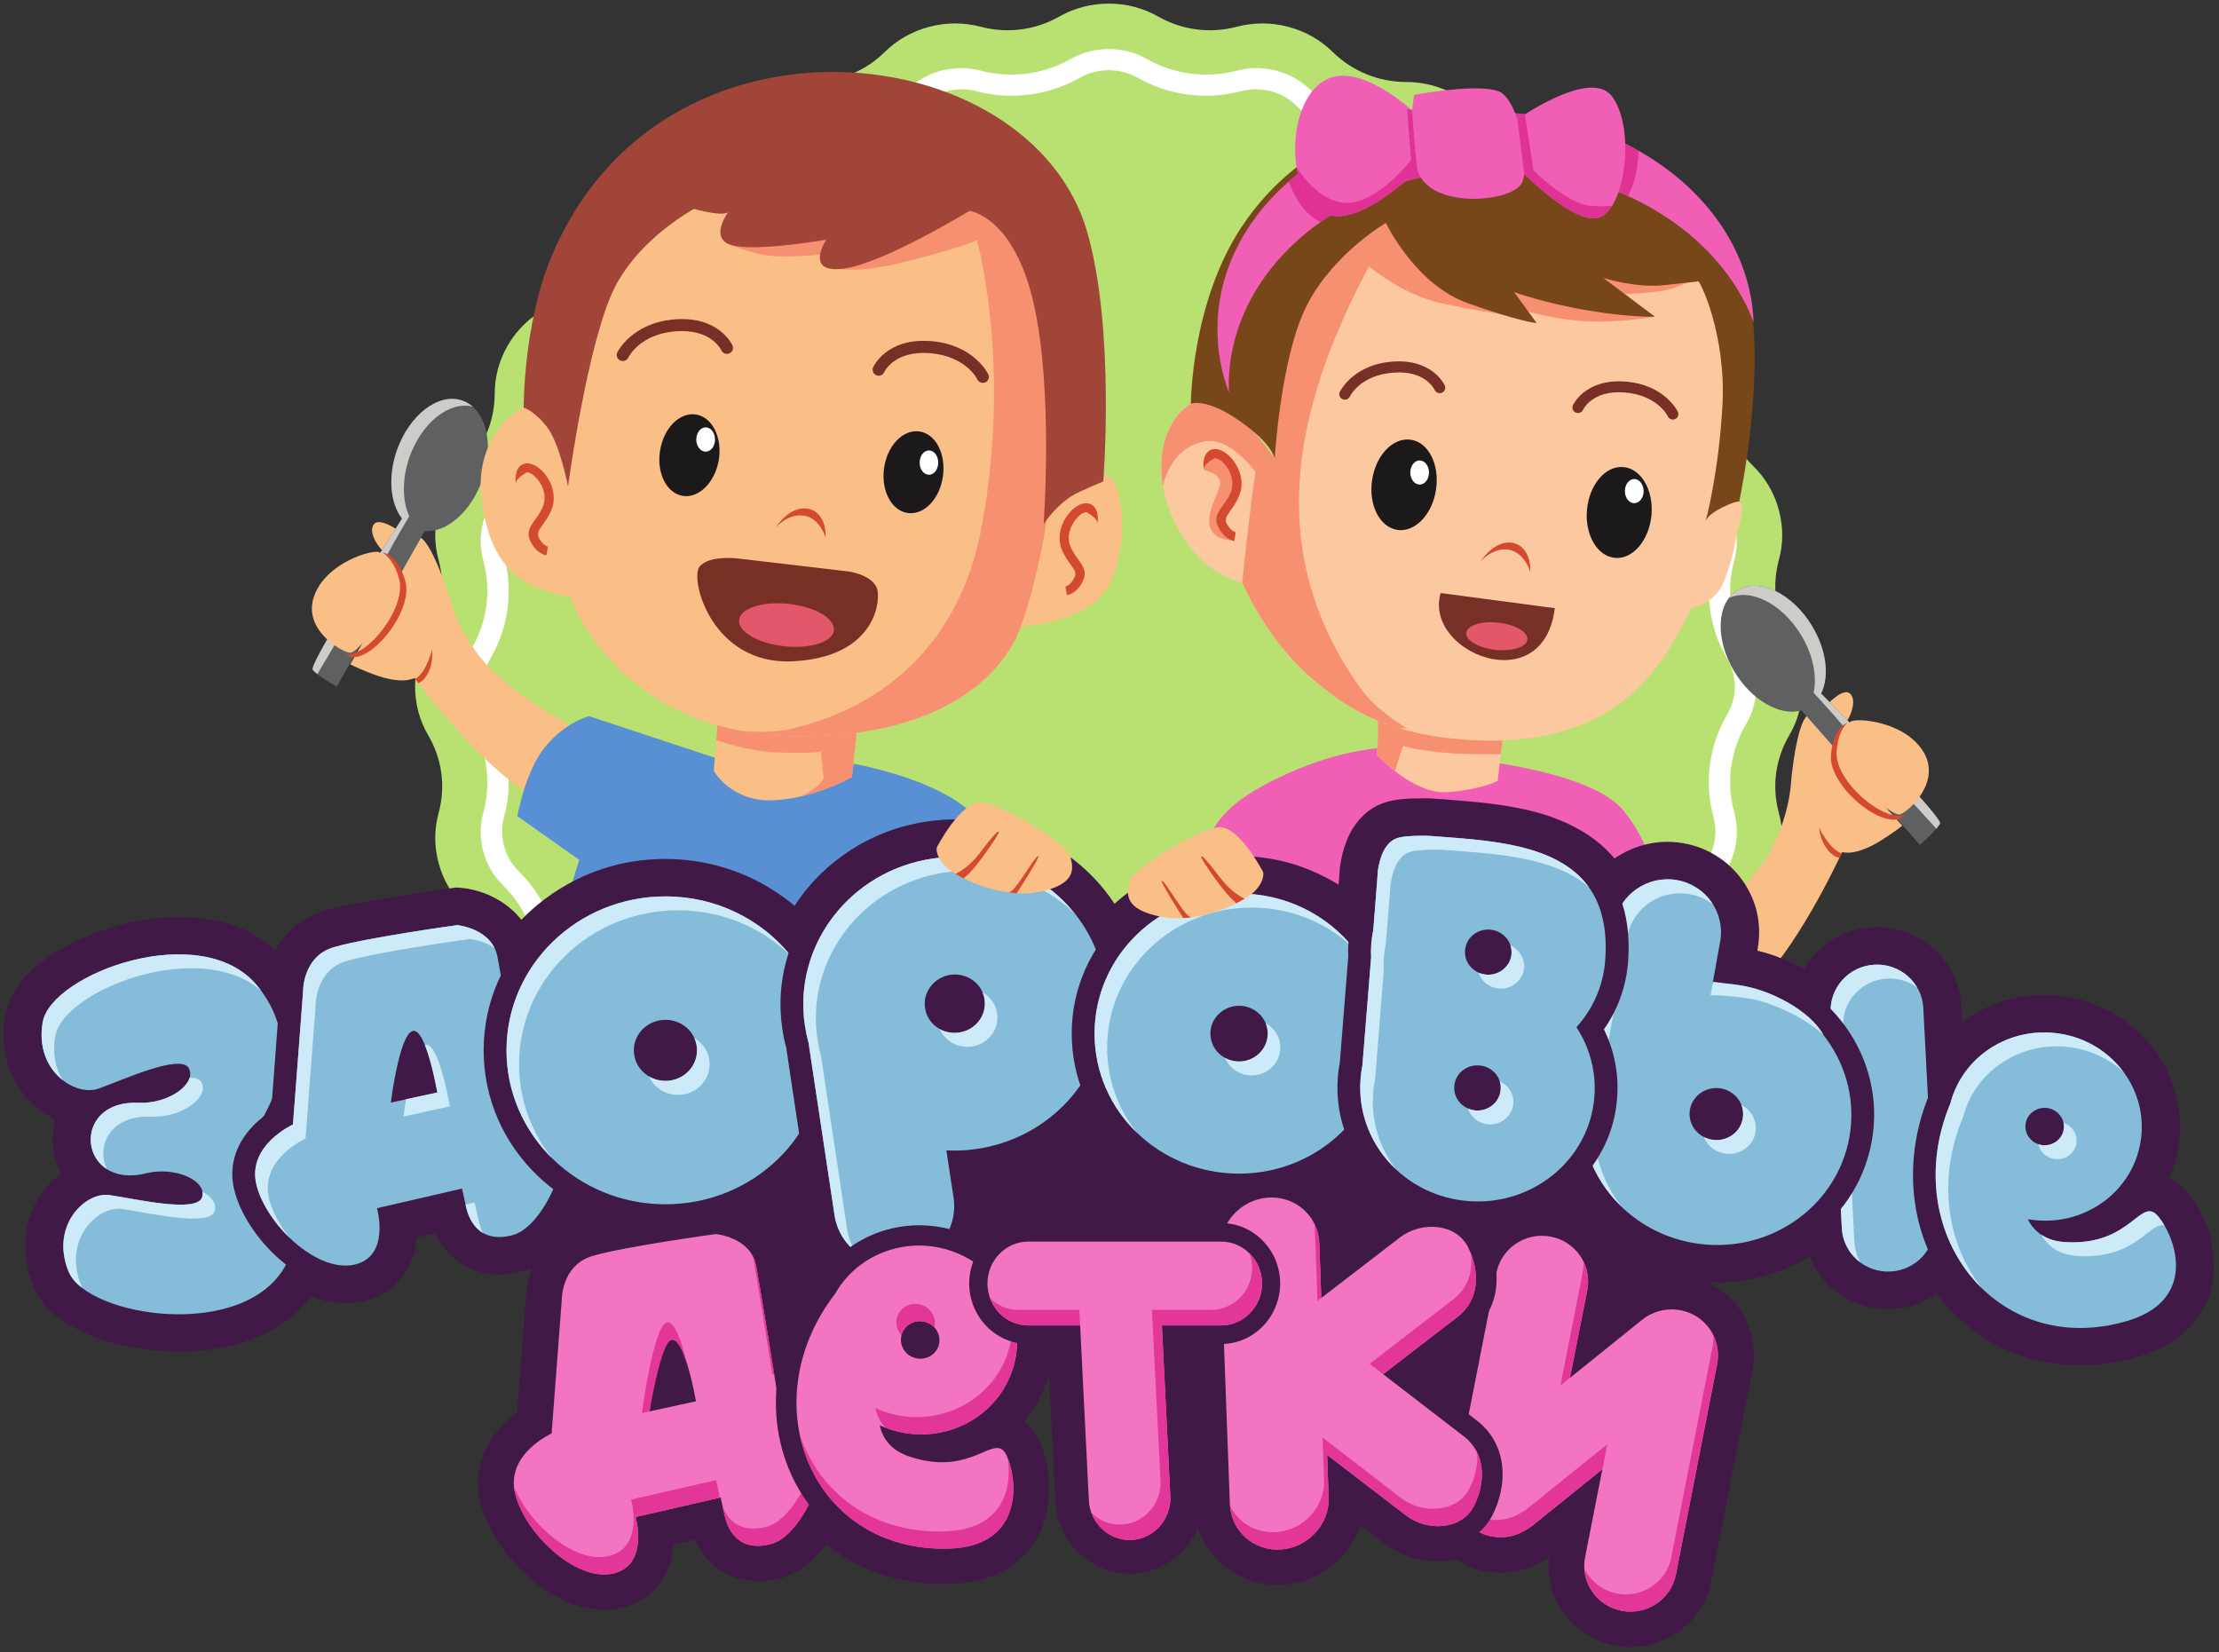 <?xml version="1.0" encoding="UTF-8"?> <svg xmlns="http://www.w3.org/2000/svg" width="90" height="67" viewBox="0 0 90 67" fill="none"><rect x="0" y="0" width="90" height="67" fill="#333333" stroke="none"/> <g clip-path="url(#clip0_148_476)"> <path d="M73.104 27.843C73.104 27.127 72.911 26.453 72.569 25.871C72.008 24.915 71.859 23.794 72.145 22.728C72.326 22.078 72.338 21.374 72.145 20.675C71.959 19.977 71.592 19.37 71.106 18.899C70.31 18.114 69.874 17.073 69.874 15.97C69.874 15.296 69.7 14.616 69.333 13.991C68.972 13.373 68.456 12.882 67.864 12.546C66.894 11.994 66.197 11.1 65.905 10.028C65.73 9.378 65.382 8.765 64.865 8.257C64.349 7.749 63.727 7.405 63.067 7.234C61.978 6.946 61.07 6.26 60.51 5.298C60.167 4.716 59.669 4.213 59.035 3.852C58.406 3.497 57.716 3.325 57.031 3.325C55.911 3.325 54.853 2.89 54.057 2.112C53.572 1.634 52.962 1.273 52.252 1.089C51.543 0.899 50.828 0.911 50.168 1.083C49.085 1.371 47.947 1.224 46.976 0.672C46.385 0.336 45.7 0.146 44.972 0.146C44.238 0.146 43.554 0.336 42.962 0.672C41.992 1.224 40.853 1.371 39.77 1.083C39.111 0.911 38.395 0.899 37.686 1.089C36.976 1.273 36.367 1.634 35.881 2.112C35.091 2.89 34.027 3.325 32.907 3.325C32.223 3.325 31.532 3.497 30.903 3.852C30.269 4.213 29.771 4.716 29.429 5.298C28.869 6.26 27.96 6.946 26.871 7.234C26.212 7.405 25.589 7.749 25.073 8.257C24.557 8.765 24.208 9.378 24.034 10.028C23.741 11.1 23.045 11.994 22.074 12.546C21.483 12.882 20.966 13.373 20.605 13.991C20.238 14.616 20.064 15.296 20.064 15.97C20.064 17.073 19.628 18.114 18.832 18.899C18.353 19.37 17.98 19.977 17.793 20.675C17.6 21.374 17.612 22.078 17.793 22.728C18.079 23.794 17.93 24.915 17.37 25.871C17.027 26.453 16.835 27.127 16.835 27.843C16.835 28.566 17.027 29.24 17.37 29.822C17.93 30.778 18.079 31.893 17.793 32.959C17.612 33.614 17.6 34.319 17.793 35.011C17.98 35.71 18.353 36.316 18.832 36.794C19.628 37.572 20.064 38.62 20.064 39.723C20.064 40.391 20.238 41.07 20.605 41.696C20.966 42.32 21.483 42.81 22.074 43.141C23.045 43.699 23.741 44.593 24.034 45.659C24.208 46.309 24.557 46.921 25.073 47.43C25.589 47.944 26.212 48.281 26.871 48.459C27.96 48.741 28.869 49.433 29.429 50.389C29.771 50.971 30.269 51.473 30.903 51.835C31.532 52.196 32.223 52.368 32.907 52.368C34.027 52.368 35.091 52.797 35.881 53.575C36.367 54.052 36.976 54.414 37.686 54.604C38.395 54.788 39.111 54.775 39.77 54.604C40.853 54.316 41.992 54.469 42.962 55.02C43.554 55.358 44.238 55.547 44.972 55.547C45.7 55.547 46.385 55.358 46.976 55.02C47.947 54.469 49.085 54.316 50.168 54.604C50.828 54.775 51.543 54.788 52.252 54.604C52.962 54.414 53.572 54.052 54.057 53.575C54.853 52.797 55.911 52.368 57.031 52.368C57.716 52.368 58.406 52.196 59.035 51.835C59.669 51.473 60.167 50.971 60.51 50.389C61.07 49.433 61.978 48.741 63.067 48.459C63.727 48.281 64.349 47.944 64.865 47.43C65.382 46.921 65.73 46.309 65.905 45.659C66.197 44.593 66.894 43.699 67.864 43.141C68.456 42.81 68.972 42.32 69.333 41.696C69.7 41.07 69.874 40.391 69.874 39.723C69.874 38.62 70.31 37.572 71.106 36.794C71.592 36.316 71.959 35.71 72.145 35.011C72.338 34.319 72.326 33.614 72.145 32.959C71.859 31.893 72.008 30.778 72.569 29.822C72.911 29.24 73.104 28.566 73.104 27.843Z" fill="#B8E172"></path> <path d="M71.231 27.843C71.231 27.31 71.094 26.79 70.82 26.324C70.179 25.233 70.005 23.947 70.341 22.734C70.478 22.213 70.478 21.674 70.335 21.153C70.198 20.633 69.924 20.161 69.532 19.781C68.63 18.892 68.132 17.698 68.132 16.436C68.132 15.903 67.983 15.382 67.715 14.916C67.441 14.451 67.056 14.071 66.583 13.801C65.475 13.171 64.672 12.141 64.343 10.922C64.199 10.408 63.926 9.942 63.54 9.562C63.154 9.182 62.681 8.913 62.152 8.772C60.914 8.447 59.875 7.657 59.234 6.566C58.96 6.1 58.574 5.721 58.102 5.451C57.629 5.181 57.1 5.041 56.558 5.041C55.277 5.041 54.063 4.55 53.161 3.656C52.775 3.276 52.296 3.007 51.767 2.866C51.238 2.731 50.691 2.725 50.162 2.866C48.924 3.19 47.623 3.019 46.516 2.394C46.042 2.124 45.514 1.989 44.972 1.989C44.425 1.989 43.896 2.124 43.423 2.394C42.315 3.019 41.015 3.19 39.783 2.866C39.254 2.725 38.7 2.731 38.171 2.866C37.642 3.007 37.163 3.276 36.778 3.656C35.875 4.55 34.662 5.041 33.38 5.041C32.839 5.041 32.31 5.181 31.837 5.451C31.364 5.721 30.978 6.1 30.704 6.566C30.064 7.657 29.024 8.447 27.786 8.772C27.257 8.913 26.784 9.182 26.398 9.562C26.013 9.942 25.739 10.408 25.596 10.922C25.266 12.141 24.47 13.171 23.356 13.801C22.883 14.071 22.497 14.451 22.223 14.916C21.956 15.382 21.813 15.903 21.813 16.436C21.813 17.698 21.308 18.892 20.406 19.781C20.02 20.161 19.741 20.633 19.604 21.153C19.46 21.674 19.46 22.213 19.604 22.734C19.933 23.947 19.759 25.233 19.118 26.324C18.844 26.79 18.708 27.31 18.708 27.843C18.708 28.383 18.844 28.903 19.118 29.363C19.759 30.453 19.933 31.74 19.604 32.953C19.46 33.474 19.46 34.019 19.604 34.54C19.741 35.054 20.02 35.526 20.406 35.906C21.308 36.8 21.813 37.995 21.813 39.251C21.813 39.79 21.956 40.311 22.223 40.776C22.497 41.236 22.883 41.622 23.356 41.891C24.47 42.516 25.266 43.545 25.596 44.765C25.739 45.285 26.013 45.751 26.398 46.131C26.784 46.511 27.257 46.78 27.786 46.915C29.024 47.246 30.064 48.03 30.704 49.127C30.978 49.586 31.364 49.972 31.837 50.236C32.31 50.505 32.839 50.646 33.38 50.646C34.662 50.646 35.875 51.142 36.778 52.031C37.163 52.411 37.642 52.68 38.171 52.821C38.7 52.962 39.254 52.962 39.783 52.821C41.015 52.496 42.315 52.668 43.423 53.299C43.896 53.562 44.425 53.703 44.972 53.703C45.514 53.703 46.042 53.562 46.516 53.299C47.623 52.668 48.924 52.496 50.162 52.821C50.691 52.962 51.238 52.962 51.767 52.821C52.296 52.68 52.775 52.411 53.161 52.031C54.063 51.142 55.277 50.646 56.558 50.646C57.1 50.646 57.629 50.505 58.102 50.236C58.574 49.972 58.96 49.586 59.234 49.127C59.875 48.03 60.914 47.246 62.152 46.915C62.681 46.78 63.154 46.511 63.54 46.131C63.926 45.751 64.199 45.285 64.343 44.765C64.672 43.545 65.475 42.516 66.583 41.891C67.056 41.622 67.441 41.236 67.715 40.776C67.983 40.311 68.132 39.79 68.132 39.251C68.132 37.995 68.63 36.8 69.532 35.906C69.924 35.526 70.198 35.054 70.335 34.54C70.478 34.019 70.478 33.474 70.341 32.953C70.005 31.74 70.179 30.453 70.82 29.363C71.094 28.903 71.231 28.383 71.231 27.843Z" fill="white"></path> <path d="M70.36 27.843C70.36 27.445 70.254 27.053 70.049 26.704C69.314 25.454 69.115 23.959 69.495 22.562C69.6 22.17 69.6 21.766 69.495 21.374C69.389 20.982 69.184 20.633 68.891 20.345C67.846 19.315 67.267 17.937 67.267 16.485C67.267 16.081 67.161 15.695 66.956 15.345C66.751 14.996 66.464 14.708 66.11 14.506C64.828 13.783 63.907 12.595 63.521 11.191C63.416 10.8 63.21 10.45 62.924 10.169C62.631 9.881 62.277 9.678 61.885 9.574C60.454 9.201 59.253 8.294 58.512 7.032C58.307 6.682 58.021 6.395 57.666 6.192C57.311 5.996 56.913 5.886 56.508 5.886C55.034 5.886 53.628 5.316 52.589 4.293C52.296 4.005 51.935 3.803 51.543 3.699C51.145 3.595 50.728 3.595 50.336 3.699C48.917 4.073 47.399 3.871 46.13 3.148C45.775 2.952 45.377 2.847 44.972 2.847C44.562 2.847 44.163 2.952 43.809 3.148C42.539 3.871 41.027 4.073 39.602 3.699C39.21 3.595 38.794 3.595 38.395 3.699C38.003 3.803 37.642 4.005 37.35 4.293C36.311 5.316 34.91 5.886 33.43 5.886C33.025 5.886 32.627 5.996 32.272 6.192C31.918 6.395 31.631 6.682 31.426 7.032C30.686 8.294 29.485 9.201 28.054 9.574C27.662 9.678 27.307 9.881 27.014 10.169C26.728 10.45 26.523 10.8 26.417 11.191C26.031 12.595 25.11 13.783 23.828 14.506C23.474 14.708 23.188 14.996 22.982 15.345C22.777 15.695 22.671 16.081 22.671 16.485C22.671 17.937 22.093 19.315 21.047 20.345C20.755 20.633 20.549 20.982 20.444 21.374C20.338 21.766 20.338 22.17 20.444 22.562C20.823 23.959 20.624 25.454 19.89 26.704C19.684 27.053 19.579 27.445 19.579 27.843C19.579 28.248 19.684 28.64 19.89 28.983C20.624 30.239 20.823 31.728 20.444 33.124C20.338 33.517 20.338 33.927 20.444 34.313C20.549 34.705 20.755 35.06 21.047 35.343C22.093 36.372 22.671 37.75 22.671 39.202C22.671 39.606 22.777 39.998 22.982 40.342C23.188 40.691 23.474 40.979 23.828 41.181C25.11 41.91 26.031 43.092 26.417 44.501C26.523 44.887 26.728 45.236 27.014 45.519C27.307 45.806 27.662 46.009 28.054 46.113C29.485 46.486 30.686 47.399 31.426 48.661C31.631 49.011 31.918 49.292 32.272 49.495C32.627 49.697 33.025 49.801 33.43 49.801C34.91 49.801 36.311 50.371 37.35 51.4C37.642 51.682 38.003 51.884 38.395 51.994C38.794 52.098 39.21 52.098 39.602 51.994C41.027 51.62 42.539 51.816 43.809 52.539C44.163 52.742 44.562 52.846 44.972 52.846C45.377 52.846 45.775 52.742 46.13 52.539C47.399 51.816 48.917 51.62 50.336 51.994C50.728 52.098 51.145 52.098 51.543 51.994C51.935 51.884 52.296 51.682 52.589 51.4C53.628 50.371 55.034 49.801 56.508 49.801C56.913 49.801 57.311 49.697 57.666 49.495C58.021 49.292 58.307 49.011 58.512 48.661C59.253 47.399 60.454 46.486 61.885 46.113C62.277 46.009 62.631 45.806 62.924 45.519C63.21 45.236 63.416 44.887 63.521 44.501C63.907 43.092 64.828 41.91 66.11 41.181C66.464 40.979 66.751 40.691 66.956 40.342C67.161 39.998 67.267 39.606 67.267 39.202C67.267 37.75 67.846 36.372 68.891 35.343C69.184 35.06 69.389 34.705 69.495 34.313C69.6 33.927 69.6 33.517 69.495 33.124C69.115 31.728 69.314 30.239 70.049 28.983C70.254 28.64 70.36 28.248 70.36 27.843Z" fill="#B8E172"></path> <path d="M24.395 30.049C24.208 30.018 21.694 28.769 20.176 27.396C18.658 26.024 18.228 24.223 18.228 24.223C18.228 24.223 17.562 22.072 17.046 21.797C16.822 21.674 16.617 21.668 16.461 21.735L16.287 21.601C16.219 21.551 15.447 20.994 15.192 21.233C14.937 21.472 15.186 22.066 15.696 22.513C15.957 22.746 16.15 23.083 16.275 23.353L14.203 26.943C14.414 27.047 14.7 27.175 15.117 27.335C16.343 27.801 16.81 27.494 16.81 27.494C16.81 27.494 19.162 30.692 21.209 32.034C23.256 33.376 24.463 33.345 24.463 33.345L24.395 30.049Z" fill="#FABE87"></path> <path d="M16.841 27.543C16.872 27.58 16.916 27.635 16.971 27.709C17.071 27.653 17.152 27.599 17.195 27.543C17.637 27.023 17.519 26.324 17.519 26.324C17.519 26.324 17.519 26.441 17.363 26.82C17.251 27.09 17.108 27.36 16.841 27.543Z" fill="#D34A31"></path> <path d="M13.661 27.843L17.227 21.539C18.123 21.606 19.118 20.743 19.566 19.444C20.07 17.998 19.703 16.564 18.739 16.24C17.78 15.915 16.598 16.828 16.094 18.274C15.721 19.352 15.833 20.424 16.306 21.031C15.049 22.991 12.529 26.973 12.684 27.163C12.889 27.415 13.661 27.843 13.661 27.843Z" fill="#5E6061"></path> <path d="M16.598 20.939C16.318 20.314 16.299 19.438 16.604 18.55C17.096 17.147 18.228 16.246 19.174 16.491C19.044 16.381 18.901 16.295 18.739 16.24C17.78 15.915 16.598 16.828 16.094 18.274C15.721 19.352 15.833 20.424 16.306 21.031C15.049 22.991 12.529 26.973 12.684 27.163C12.728 27.218 12.796 27.274 12.871 27.341C13.219 26.759 15.267 23.297 15.696 22.513C16.063 21.833 16.455 21.178 16.598 20.939Z" fill="#CECCC9"></path> <path d="M15.366 22.391C15.366 22.391 16.343 22.752 16.287 23.439C16.225 24.131 14.576 26.551 14.171 26.471C13.767 26.392 12.242 25.485 12.753 24.137C13.263 22.795 15.117 22.281 15.366 22.391Z" fill="#FABE87"></path> <path d="M15.509 22.403C15.733 22.446 16.175 22.654 16.436 23.555C16.804 24.805 14.918 27.072 14.066 26.587C14.041 26.575 14.016 26.557 13.991 26.544C14.899 26.673 16.523 24.621 16.181 23.451C16.001 22.826 15.727 22.538 15.509 22.403Z" fill="#D34A31"></path> <path d="M67.827 38.583C68.001 38.516 70.198 36.788 71.399 35.134C72.6 33.486 72.65 31.636 72.65 31.636C72.65 31.636 72.855 29.4 73.296 29.026C73.496 28.86 73.695 28.811 73.863 28.848L74 28.676C74.062 28.621 74.696 27.917 74.995 28.101C75.294 28.284 75.176 28.916 74.771 29.454C74.566 29.736 74.441 30.104 74.373 30.392L77.154 33.486C76.968 33.633 76.713 33.817 76.339 34.056C75.238 34.76 74.715 34.552 74.715 34.552C74.715 34.552 73.079 38.154 71.355 39.882C69.632 41.61 68.443 41.824 68.443 41.824L67.827 38.583Z" fill="#FABE87"></path> <path d="M74.69 34.607C74.672 34.65 74.647 34.711 74.603 34.797C74.491 34.76 74.404 34.723 74.348 34.681C73.807 34.258 73.782 33.553 73.782 33.553C73.782 33.553 73.807 33.664 74.037 34.007C74.199 34.246 74.392 34.485 74.69 34.607Z" fill="#D34A31"></path> <path d="M77.87 34.264L73.066 28.811C72.208 29.056 71.05 28.413 70.341 27.231C69.551 25.92 69.613 24.437 70.484 23.929C71.355 23.42 72.706 24.07 73.496 25.387C74.087 26.367 74.205 27.433 73.863 28.125C75.506 29.792 78.797 33.18 78.685 33.4C78.536 33.688 77.87 34.264 77.87 34.264Z" fill="#5E6061"></path> <path d="M73.558 28.095C73.701 27.427 73.539 26.563 73.054 25.761C72.282 24.48 70.988 23.831 70.117 24.259C70.216 24.125 70.341 24.014 70.484 23.929C71.355 23.42 72.706 24.07 73.496 25.387C74.087 26.367 74.205 27.433 73.863 28.125C75.506 29.792 78.797 33.18 78.685 33.4C78.654 33.461 78.604 33.529 78.536 33.608C78.075 33.106 75.356 30.141 74.771 29.455C74.267 28.86 73.751 28.303 73.558 28.095Z" fill="#CECCC9"></path> <path d="M75.064 29.265C75.064 29.265 74.186 29.822 74.385 30.484C74.585 31.14 76.707 33.186 77.086 33.02C77.466 32.861 78.766 31.666 77.989 30.453C77.21 29.234 75.288 29.105 75.064 29.265Z" fill="#FABE87"></path> <path d="M74.933 29.308C74.722 29.393 74.336 29.688 74.261 30.625C74.162 31.924 76.476 33.756 77.21 33.112C77.235 33.094 77.254 33.075 77.279 33.057C76.414 33.37 74.398 31.685 74.491 30.472C74.541 29.822 74.74 29.485 74.933 29.308Z" fill="#D34A31"></path> <path d="M56.689 30.294C56.471 30.294 54.766 30.294 52.601 31.207C50.429 32.126 49.471 32.947 49.035 33.982C48.6 35.024 47.797 37.033 47.797 37.033C47.797 37.033 53.715 39.018 54.518 39.202C55.326 39.386 64.561 39.907 64.561 39.907L66.545 37.922L67.354 36.745C67.354 36.745 67.255 34.564 65.83 32.855C64.405 31.146 58.985 30.723 58.985 30.723L56.689 30.294Z" fill="#F15EB6"></path> <path d="M55.65 28.033C56.054 28.983 55.836 30.6 55.836 30.6C55.836 30.6 57.311 32.23 58.718 32.126C60.13 32.016 60.746 31.666 60.746 31.666L61.076 28.842L55.65 28.033Z" fill="#FBC89F"></path> <path d="M55.793 28.499C55.992 29.43 55.836 30.6 55.836 30.6C55.836 30.6 56.129 30.919 56.577 31.268L56.907 30.239C56.907 30.239 57.162 30.38 58.419 30.508C59.215 30.594 60.236 30.594 60.87 30.582L60.989 29.608L55.793 28.499Z" fill="#F78F71"></path> <path d="M51.699 18.605C51.699 18.605 49.919 15.891 48.693 16.215C47.467 16.534 46.509 18.519 47.53 20.927C48.556 23.334 50.386 23.628 50.386 23.628C50.386 23.628 51.487 26.275 53.659 27.874C54.804 28.848 56.384 29.638 58.562 29.914C65.693 30.796 67.504 26.679 68.312 25.215C68.412 25.025 68.505 24.841 68.586 24.67C68.586 24.67 69.495 24.541 69.887 23.647C69.918 23.585 69.943 23.518 69.974 23.445C70.304 22.593 70.459 21.594 70.459 21.594C70.658 20.865 70.764 20.516 70.54 20.344C70.216 20.105 69.532 20.59 69.532 20.59C69.532 20.59 70.559 17.036 70.59 14.659C70.621 12.276 69.75 11.026 68.449 10.113C67.149 9.194 59.925 7.362 57.293 7.761C54.66 8.159 52.115 10.536 51.686 12.521C51.251 14.506 51.699 18.605 51.699 18.605Z" fill="#FBC89F"></path> <path d="M49.539 18.525C49.539 18.525 49.079 18.47 48.973 18.605C48.874 18.745 48.824 19.07 48.824 19.07C48.824 19.07 49.664 19.193 49.452 19.781C49.241 20.363 48.905 20.957 49.104 21.435C49.303 21.919 49.95 21.913 49.95 21.913C49.95 21.913 49.397 21.172 49.639 20.823C49.882 20.467 50.286 19.86 50.193 19.438C50.106 19.015 49.539 18.525 49.539 18.525ZM51.699 18.605V18.598H51.693V18.592H51.686V18.58H51.68L51.674 18.574V18.568L51.667 18.562L51.661 18.555V18.543H51.655V18.537L51.649 18.531L51.643 18.525L51.636 18.519V18.513L51.63 18.506L51.624 18.494L51.618 18.482L51.605 18.47L51.599 18.457L51.593 18.451L51.587 18.439L51.581 18.433V18.427H51.574L51.556 18.396L51.549 18.39L51.531 18.366L51.525 18.353L51.5 18.323V18.317L51.474 18.28L51.462 18.274C51.456 18.261 51.45 18.249 51.437 18.237L51.431 18.231C51.425 18.219 51.419 18.206 51.406 18.194L51.4 18.182C51.388 18.169 51.381 18.157 51.369 18.145L51.363 18.133C51.35 18.12 51.344 18.108 51.332 18.096L51.325 18.084C51.313 18.072 51.3 18.059 51.294 18.041H51.288V18.035C51.276 18.023 51.263 18.004 51.251 17.992V17.986C51.238 17.967 51.226 17.955 51.213 17.937L51.207 17.931C51.195 17.912 51.182 17.9 51.17 17.882L51.157 17.876C51.145 17.857 51.133 17.839 51.12 17.826C50.492 17.049 49.477 16.007 48.693 16.215C47.685 16.479 46.858 17.869 47.169 19.701C47.175 19.671 47.449 18.151 48.855 17.9C49.639 17.765 50.404 18.47 50.921 19.131C50.585 21.478 50.386 23.628 50.386 23.628C50.386 23.628 51.487 26.275 53.659 27.874C54.461 28.56 55.488 29.154 56.776 29.54C56.957 29.534 57.056 29.528 57.056 29.528C57.056 29.528 55.855 28.86 55.164 27.892C51.226 22.366 52.458 16.54 55.525 10.8C55.525 10.8 56.851 11.939 58.406 12.282C59.962 12.625 60.821 12.729 60.821 12.729L61.555 12.503C61.555 12.503 62.532 12.87 64.019 13.005C65.506 13.146 67.118 12.84 67.118 12.84L65.264 11.939C65.264 11.939 66.713 11.939 67.56 11.767C68.232 11.633 69.065 11.136 69.389 10.934C69.115 10.622 68.798 10.352 68.449 10.113C67.149 9.194 59.925 7.362 57.293 7.761C55.295 8.061 53.348 9.507 52.333 11.057C52.072 12.527 51.767 14.249 51.506 15.664C51.512 15.86 51.518 16.05 51.525 16.234V16.24L51.531 16.301V16.393L51.537 16.43V16.497L51.543 16.521V16.595L51.549 16.65V16.718L51.556 16.767V16.858L51.562 16.895V16.92L51.568 16.963V17.049L51.574 17.098V17.104L51.581 17.153V17.214L51.587 17.25V17.33L51.593 17.336V17.416L51.599 17.453V17.465L51.605 17.508V17.563L51.611 17.606V17.655L51.618 17.698V17.747L51.624 17.784V17.82L51.63 17.826V17.869L51.636 17.912V17.949L51.643 17.98V18.029L51.649 18.065V18.102L51.655 18.127V18.169L51.661 18.2V18.237L51.667 18.261V18.304L51.674 18.323V18.372L51.68 18.396V18.445H51.686V18.5L51.693 18.513V18.562L51.699 18.568V18.605Z" fill="#F78F71"></path> <path d="M34.027 30.87C34.027 30.87 37.593 31.36 39.36 32.916C41.127 34.472 41.867 38.075 41.867 38.075C41.867 38.075 22.597 39.692 22.285 39.692C21.974 39.692 23.493 34.87 23.493 34.87L20.985 33.1C20.985 33.1 21.296 31.268 22.13 30.263C22.97 29.259 23.897 29.044 23.897 29.044L29.783 30.992L34.027 30.87Z" fill="#5890D3"></path> <path d="M34.836 28.83L34.556 31.513C34.556 31.513 33.007 32.395 31.333 32.457C29.659 32.518 28.95 31.268 28.95 31.268L29.168 28.554L34.836 28.83Z" fill="#FABE87"></path> <path d="M34.836 28.83L34.556 31.513C34.556 31.513 33.629 32.046 32.434 32.31C33.293 31.948 33.405 31.556 33.405 31.556L33.299 30.466C33.299 30.466 33.137 30.57 31.52 30.514C30.592 30.478 29.69 30.227 29.049 30.012L29.168 28.554L34.836 28.83Z" fill="#F78F71"></path> <path d="M23.175 18.599C23.175 18.599 22.497 16.681 21.781 16.467C21.072 16.252 19.243 17.716 19.523 20.155C19.796 22.599 20.823 23.42 21.688 23.788C22.559 24.155 23.113 24.186 23.113 24.186C23.113 24.186 25.067 29.951 32.658 29.859C40.249 29.767 41.394 25.405 41.394 25.405C41.394 25.405 44.095 25.313 44.96 23.757C45.831 22.201 45.551 19.517 44.929 19.272C44.313 19.027 42.639 20.43 42.639 20.43C42.639 20.43 44.4 14.175 42.483 10.211C40.561 6.241 33.125 5.084 28.788 6.793C24.445 8.502 23.331 12.466 23.02 13.746C22.709 15.033 22.771 16.558 22.771 16.558L23.175 18.599Z" fill="#FABE87"></path> <path d="M30.076 29.645C30.854 29.792 31.712 29.871 32.658 29.859C40.249 29.767 41.394 25.405 41.394 25.405C41.394 25.405 42.129 23.604 42.57 20.283C42.751 18.929 43.062 16.601 43.367 14.322C43.317 12.901 43.081 11.443 42.483 10.211C41.475 8.128 38.949 6.823 36.155 6.297L32.067 8.753L29.516 9.88C29.516 9.88 30.437 10.297 31.308 10.377C32.179 10.456 33.716 10.285 33.716 10.285L33.76 10.842C33.76 10.842 34.506 11.185 36.864 10.579C39.223 9.972 39.621 9.733 39.621 9.733C39.621 9.733 41.04 14.72 39.826 21.312C38.619 27.905 33.436 29.253 31.998 29.577C31.426 29.7 30.723 29.694 30.076 29.645Z" fill="#F78F71"></path> <path d="M27.917 17.833C28.346 17.833 28.694 18.237 28.694 18.739C28.694 19.236 28.346 19.64 27.917 19.64C27.487 19.64 27.139 19.236 27.139 18.739C27.139 18.237 27.487 17.833 27.917 17.833Z" fill="#100F0D"></path> <path d="M29.709 14.01C29.765 14.133 29.709 14.273 29.584 14.329C29.46 14.384 29.311 14.329 29.255 14.206C29.255 14.206 28.869 13.33 27.419 13.434C25.932 13.544 25.484 14.5 25.484 14.5C25.422 14.623 25.278 14.678 25.154 14.616C25.029 14.561 24.98 14.414 25.036 14.292C25.042 14.292 25.608 13.085 27.382 12.95C29.18 12.815 29.709 14.004 29.709 14.01Z" fill="#782F26"></path> <path d="M57.218 17.833C57.933 17.931 58.394 18.831 58.245 19.842C58.102 20.853 57.398 21.594 56.683 21.49C55.961 21.386 55.501 20.485 55.65 19.475C55.799 18.464 56.496 17.729 57.218 17.833Z" fill="#1B1919"></path> <path d="M65.848 18.942C65.127 18.874 64.461 19.646 64.368 20.663C64.268 21.68 64.778 22.556 65.5 22.624C66.222 22.691 66.881 21.919 66.981 20.902C67.074 19.885 66.57 19.009 65.848 18.942Z" fill="#1B1919"></path> <path d="M58.599 15.633C58.649 15.744 58.599 15.872 58.487 15.927C58.369 15.976 58.239 15.927 58.188 15.811C58.182 15.811 57.834 15.008 56.509 15.113C55.158 15.211 54.748 16.081 54.748 16.081C54.692 16.191 54.561 16.24 54.449 16.185C54.337 16.136 54.287 16.001 54.343 15.891C54.343 15.891 54.86 14.788 56.477 14.665C58.12 14.543 58.593 15.627 58.599 15.633Z" fill="#782F26"></path> <path d="M37.282 17.496C36.615 17.41 35.981 18.078 35.856 18.991C35.732 19.903 36.161 20.718 36.821 20.804C37.481 20.896 38.121 20.228 38.246 19.309C38.37 18.396 37.941 17.582 37.282 17.496Z" fill="#1B1919"></path> <path d="M28.228 16.81C27.568 16.705 26.915 17.361 26.772 18.274C26.622 19.187 27.039 20.008 27.699 20.112C28.352 20.21 29.006 19.555 29.155 18.648C29.298 17.735 28.887 16.914 28.228 16.81Z" fill="#1B1919"></path> <path d="M35.415 14.892C35.359 15.015 35.415 15.162 35.539 15.217C35.664 15.272 35.807 15.217 35.863 15.094C35.863 15.088 36.255 14.212 37.705 14.322C39.185 14.433 39.64 15.382 39.64 15.388C39.696 15.511 39.845 15.56 39.969 15.505C40.088 15.444 40.144 15.296 40.082 15.18C40.082 15.174 39.509 13.967 37.742 13.832C35.937 13.697 35.415 14.892 35.415 14.892Z" fill="#782F26"></path> <path d="M63.795 16.436C63.745 16.552 63.795 16.681 63.907 16.73C64.025 16.779 64.156 16.73 64.206 16.62C64.206 16.62 64.561 15.817 65.886 15.915C67.236 16.02 67.647 16.883 67.647 16.889C67.697 17 67.833 17.043 67.945 16.994C68.057 16.939 68.107 16.81 68.051 16.699C68.051 16.693 67.528 15.597 65.917 15.474C64.274 15.352 63.795 16.436 63.795 16.436Z" fill="#782F26"></path> <path d="M31.464 21.392C31.464 21.392 31.961 20.804 32.615 20.914C33.262 21.018 33.486 21.803 33.486 21.803C33.535 20.492 32.303 20.142 31.464 21.392Z" fill="#D34A31"></path> <path d="M30.026 22.66L34.407 23.175C34.407 23.175 35.464 23.316 35.589 23.941C35.713 24.566 35.352 26.679 32.117 26.82C28.875 26.955 27.979 23.512 28.365 22.991C28.757 22.477 30.026 22.66 30.026 22.66Z" fill="#782F26"></path> <path d="M31.998 24.492C33.063 24.609 33.878 25.087 33.822 25.564C33.772 26.036 32.864 26.324 31.8 26.208C30.742 26.091 29.92 25.613 29.976 25.142C30.026 24.664 30.934 24.376 31.998 24.492Z" fill="#E25769"></path> <path d="M39.322 8.551C39.322 8.551 41.12 8.766 41.923 12.3C42.732 15.842 42.328 21.258 42.328 21.258C42.328 21.258 42.907 20.339 43.796 19.94C44.686 19.536 44.748 19.53 44.748 19.53C44.748 19.53 45.24 13.373 44.095 9.403C41.786 1.42 26.747 -0.259 22.341 10.469C21.221 13.189 21.24 16.534 21.24 16.534C21.24 16.534 21.657 16.638 22.186 17.318C22.709 17.998 23.038 19.726 23.038 19.726C23.038 19.726 23.835 13.82 24.936 11.651C25.801 9.954 27.469 8.864 28.141 8.472C29.516 8.833 29.553 8.576 29.553 8.576C29.553 8.576 28.694 9.703 29.721 9.954C30.742 10.205 33.511 9.721 33.511 9.721C33.511 9.721 32.59 11.118 34.226 10.892C35.863 10.665 39.322 8.551 39.322 8.551Z" fill="#A14539"></path> <path d="M20.923 19.652C20.873 19.272 20.954 19.033 21.091 18.905C21.234 18.776 21.414 18.764 21.601 18.837C21.756 18.892 21.918 19.015 22.055 19.168C22.379 19.536 22.603 20.142 22.348 20.724C22.242 20.957 22.117 21.129 22.012 21.282C21.868 21.478 21.769 21.619 21.85 21.796C22.012 22.133 22.223 22.164 22.223 22.164L22.161 22.526C22.161 22.526 21.756 22.464 21.514 21.95C21.34 21.582 21.495 21.368 21.707 21.067C21.806 20.933 21.918 20.779 22.005 20.577C22.198 20.148 22.024 19.689 21.775 19.407C21.676 19.297 21.57 19.211 21.47 19.174C21.414 19.156 21.364 19.15 21.34 19.174C21.284 19.223 20.892 19.401 20.923 19.652Z" fill="#D34A31"></path> <path d="M48.824 19.07C48.774 18.69 48.849 18.451 48.992 18.323C49.129 18.194 49.309 18.182 49.502 18.255C49.652 18.31 49.813 18.433 49.95 18.586C50.274 18.96 50.504 19.566 50.243 20.142C50.143 20.375 50.019 20.547 49.913 20.7C49.77 20.896 49.664 21.037 49.745 21.214C49.907 21.551 50.118 21.582 50.118 21.582L50.062 21.943C50.056 21.943 49.652 21.882 49.409 21.368C49.235 21 49.39 20.786 49.608 20.485C49.708 20.351 49.819 20.198 49.907 19.995C50.093 19.566 49.919 19.107 49.67 18.825C49.571 18.715 49.465 18.635 49.371 18.598C49.309 18.574 49.266 18.568 49.241 18.592C49.185 18.641 48.793 18.819 48.824 19.07Z" fill="#D34A31"></path> <path d="M44.512 21.264C44.562 20.884 44.487 20.645 44.344 20.516C44.207 20.394 44.02 20.381 43.834 20.449C43.678 20.51 43.523 20.626 43.386 20.786C43.056 21.153 42.832 21.76 43.087 22.342C43.193 22.575 43.317 22.746 43.423 22.893C43.566 23.089 43.672 23.236 43.585 23.408C43.429 23.751 43.211 23.781 43.211 23.781L43.273 24.137C43.273 24.137 43.678 24.082 43.921 23.561C44.095 23.193 43.939 22.979 43.728 22.679C43.628 22.55 43.516 22.391 43.429 22.195C43.236 21.766 43.417 21.306 43.666 21.024C43.759 20.908 43.871 20.829 43.964 20.792C44.026 20.767 44.07 20.767 44.095 20.786C44.151 20.835 44.543 21.018 44.512 21.264Z" fill="#D34A31"></path> <path d="M60.043 22.777C60.043 22.777 60.541 22.189 61.188 22.293C61.841 22.403 62.065 23.187 62.065 23.187C62.109 21.876 60.883 21.527 60.043 22.777Z" fill="#D34A31"></path> <path d="M58.431 24.051C58.63 24.076 63.061 24.664 63.061 24.664C62.6 28.425 57.728 26.471 58.431 24.051Z" fill="#782F26"></path> <path d="M56.21 9.041C56.21 9.041 57.386 11.528 59.526 12.294C61.661 13.054 62.327 13.103 62.327 13.103L61.412 11.847C61.412 11.847 62.687 12.307 64.436 12.595C66.184 12.888 67.118 12.84 67.118 12.84L65.027 11.271C65.027 11.271 66.359 11.7 67.535 11.559C68.711 11.424 68.773 11.437 68.866 11.406C68.96 11.375 70.011 13.587 69.862 16.411C69.706 19.236 69.177 21.141 69.177 21.141C69.177 21.141 69.227 20.89 69.831 20.59C70.428 20.295 70.54 20.344 70.54 20.344C70.54 20.344 71.672 15.082 70.895 11.669C69.37 4.918 55.762 0.93 50.324 9.255C48.308 12.337 48.301 16.375 48.301 16.375C48.301 16.375 48.905 16.111 50.274 17.067C51.643 18.023 51.699 18.605 51.699 18.605C51.699 18.605 51.948 14.353 53.049 12.294C54.15 10.23 56.21 9.041 56.21 9.041Z" fill="#77471A"></path> <path d="M28.62 17.331C28.831 17.331 29 17.551 29 17.827C29 18.096 28.831 18.317 28.62 18.317C28.415 18.317 28.24 18.096 28.24 17.827C28.24 17.551 28.415 17.331 28.62 17.331Z" fill="white"></path> <path d="M37.68 18.268C37.885 18.268 38.053 18.488 38.053 18.764C38.053 19.034 37.885 19.254 37.68 19.254C37.468 19.254 37.3 19.034 37.3 18.764C37.3 18.488 37.468 18.268 37.68 18.268Z" fill="white"></path> <path d="M57.579 18.672C57.791 18.672 57.958 18.893 57.958 19.162C57.958 19.432 57.791 19.652 57.579 19.652C57.373 19.652 57.199 19.432 57.199 19.162C57.199 18.893 57.373 18.672 57.579 18.672Z" fill="white"></path> <path d="M66.284 19.426C66.489 19.426 66.664 19.646 66.664 19.916C66.664 20.191 66.489 20.406 66.284 20.406C66.072 20.406 65.904 20.191 65.904 19.916C65.904 19.646 66.072 19.426 66.284 19.426Z" fill="white"></path> <path d="M60.254 4.538C66.141 4.538 70.938 8.33 71.125 13.066C69.762 9.458 65.618 6.829 60.715 6.829C54.71 6.829 49.838 10.775 49.838 15.639C49.838 15.731 49.844 15.823 49.844 15.921C49.539 15.106 49.378 14.242 49.378 13.348C49.378 8.483 54.244 4.538 60.254 4.538Z" fill="#F15EB6"></path> <path d="M60.254 4.538C62.563 4.538 64.703 5.126 66.464 6.119C66.458 6.303 66.439 6.511 66.409 6.738C66.346 7.203 66.203 7.608 66.029 7.951C64.461 7.234 62.65 6.83 60.715 6.83C57.983 6.83 55.482 7.644 53.572 8.998C52.893 8.711 52.495 7.975 52.271 7.363C54.256 5.629 57.1 4.538 60.254 4.538Z" fill="#DF3294"></path> <path d="M57.274 4.471C56.446 3.766 54.847 2.621 53.733 3.258C52.171 4.146 52.122 7.761 53.628 8.612C54.779 9.262 56.658 7.693 57.479 6.915C57.566 7.13 57.684 7.314 57.84 7.461C58.83 8.404 61.381 8.129 61.736 7.399C61.773 7.307 61.804 7.197 61.822 7.062C62.594 7.798 64.013 9.023 64.797 8.839C65.911 8.582 66.352 5.255 65.4 3.932C64.685 2.927 62.544 4.171 61.543 4.832C61.368 4.318 61.132 3.895 60.864 3.742C60.111 3.331 57.355 3.846 57.355 3.846C57.355 3.846 57.311 4.097 57.274 4.471Z" fill="#F15EB6"></path> <path d="M61.822 7.062C62.594 7.798 64.013 9.023 64.797 8.839C65.027 8.784 65.226 8.606 65.394 8.337C65.195 8.367 64.915 8.38 64.542 8.349C63.54 8.269 62.196 6.909 62.196 6.909L61.847 4.636C61.742 4.704 61.636 4.771 61.543 4.832L61.822 7.062ZM52.589 6.781C52.719 7.589 53.068 8.294 53.628 8.612C54.779 9.262 56.658 7.693 57.479 6.915C57.492 6.946 57.504 6.977 57.523 7.007C57.423 6.83 57.274 4.471 57.274 4.471L57.069 4.428L57.23 6.499C57.23 6.499 55.961 8.129 54.735 8.226C53.509 8.318 52.589 6.787 52.589 6.781Z" fill="#DF3294"></path> <path d="M60.771 25.252C61.455 25.326 61.984 25.632 61.947 25.938C61.916 26.244 61.331 26.428 60.647 26.355C59.962 26.275 59.44 25.969 59.47 25.662C59.508 25.362 60.087 25.172 60.771 25.252Z" fill="#E25769"></path> <path d="M43.61 43.968C52.47 43.968 59.651 46.45 59.651 49.513C59.651 51.651 56.16 53.501 51.052 54.432C51.201 54.947 51.288 55.547 51.288 56.185C51.288 58.133 50.479 59.708 49.477 59.708C48.475 59.708 47.66 58.133 47.66 56.185C47.66 55.719 47.71 55.278 47.791 54.874C46.951 54.947 46.086 55.002 45.196 55.033C45.234 54.88 45.258 54.727 45.258 54.561C45.258 53.238 43.759 52.166 41.911 52.166C40.069 52.166 38.569 53.238 38.569 54.561C38.569 54.641 38.576 54.708 38.582 54.782C32.185 54.053 27.575 51.97 27.575 49.513C27.575 46.45 34.755 43.968 43.61 43.968Z" fill="#411947"></path> <path d="M32.994 51.167C32.951 51.106 32.907 51.044 32.87 50.983C32.795 50.867 32.727 50.744 32.671 50.616C32.584 50.444 32.509 50.26 32.447 50.071C32.391 49.88 32.347 49.691 32.316 49.495L32.167 48.508C32.129 48.539 32.092 48.563 32.055 48.594C31.899 48.722 31.737 48.845 31.569 48.955C31.414 49.059 31.258 49.158 31.103 49.249C31.065 49.274 31.028 49.292 30.991 49.317C31.09 49.396 31.19 49.476 31.283 49.568C31.494 49.776 31.669 50.003 31.812 50.26C31.942 50.512 32.042 50.775 32.098 51.069C32.154 51.345 32.198 51.59 32.235 51.804C32.254 51.921 32.279 52.043 32.303 52.178C32.409 52.006 32.528 51.841 32.652 51.682C32.702 51.596 32.751 51.516 32.795 51.449C32.845 51.375 32.901 51.296 32.963 51.21C32.969 51.198 32.982 51.185 32.994 51.167ZM89.789 51.575V51.054C89.782 50.965 89.773 50.876 89.761 50.787C89.724 50.499 89.662 50.217 89.574 49.942C89.487 49.666 89.369 49.396 89.239 49.139C89.101 48.882 88.946 48.643 88.772 48.422C88.678 48.306 88.573 48.19 88.461 48.091C88.349 47.993 88.231 47.914 88.1 47.84C88.062 47.822 88.025 47.797 87.982 47.779C88.013 47.718 88.037 47.644 88.069 47.565C88.137 47.393 88.193 47.215 88.237 47.038C88.287 46.86 88.324 46.682 88.355 46.505C88.467 45.788 88.423 45.083 88.255 44.422C88.081 43.736 87.77 43.098 87.341 42.535C86.917 41.971 86.382 41.487 85.76 41.12C85.156 40.77 84.478 40.519 83.75 40.409C83.271 40.335 82.798 40.329 82.332 40.378C81.859 40.427 81.392 40.538 80.956 40.697C80.627 40.819 80.316 40.972 80.023 41.15C79.874 41.242 79.724 41.34 79.581 41.444L79.55 40.795C79.525 40.341 79.413 39.913 79.22 39.527C79.027 39.122 78.754 38.761 78.424 38.467C78.088 38.173 77.702 37.94 77.273 37.793C76.862 37.646 76.414 37.578 75.954 37.603C75.593 37.621 75.244 37.695 74.921 37.811C74.585 37.94 74.28 38.111 74.006 38.326C73.801 38.485 73.608 38.675 73.446 38.877C73.34 39.012 73.241 39.153 73.153 39.3C73.073 39.251 72.986 39.202 72.892 39.159C72.73 39.073 72.562 38.994 72.382 38.92C72.164 38.828 71.946 38.742 71.722 38.675C71.579 38.632 71.424 38.589 71.275 38.553L71.293 38.442C71.38 37.958 71.361 37.474 71.262 37.015C71.156 36.543 70.951 36.102 70.677 35.71C70.397 35.318 70.042 34.974 69.626 34.717C69.227 34.46 68.773 34.282 68.275 34.197C67.97 34.141 67.665 34.129 67.367 34.148C67.056 34.172 66.757 34.233 66.464 34.325C66.247 34.399 66.041 34.491 65.842 34.595C65.718 34.662 65.599 34.736 65.481 34.816L65.469 34.797C65.382 34.699 65.294 34.601 65.208 34.515C65.114 34.423 65.021 34.331 64.921 34.245C64.585 33.958 64.218 33.719 63.832 33.523C63.447 33.321 63.042 33.161 62.631 33.033C62.233 32.91 61.822 32.812 61.406 32.739C60.995 32.659 60.591 32.604 60.192 32.561C59.9 32.53 59.626 32.5 59.358 32.481C59.097 32.457 58.817 32.438 58.531 32.414L58.301 32.401C58.226 32.395 58.151 32.389 58.077 32.383H58.052L58.033 32.377H58.014H57.996C57.877 32.377 57.759 32.377 57.635 32.377C57.51 32.377 57.386 32.377 57.268 32.383C57.131 32.389 57 32.395 56.876 32.408C56.739 32.42 56.614 32.438 56.49 32.463C56.185 32.518 55.918 32.628 55.681 32.769C55.426 32.928 55.214 33.13 55.034 33.357C54.853 33.59 54.71 33.853 54.605 34.135C54.486 34.442 54.405 34.76 54.362 35.079L54.356 35.103V35.109L54.349 35.134L54.294 35.881C54.138 35.783 53.976 35.691 53.815 35.606C53.528 35.453 53.223 35.318 52.918 35.201C52.501 35.042 52.066 34.92 51.611 34.84C51.17 34.76 50.715 34.717 50.255 34.717C49.714 34.717 49.179 34.772 48.668 34.883C48.139 34.999 47.635 35.164 47.15 35.385C46.745 35.563 46.36 35.783 45.999 36.028C45.719 36.218 45.451 36.427 45.203 36.653C44.873 36.151 44.481 35.691 44.045 35.287C43.522 34.803 42.938 34.399 42.303 34.074C41.594 33.719 40.822 33.461 40.019 33.333C39.242 33.204 38.433 33.192 37.611 33.314C36.989 33.406 36.385 33.566 35.825 33.792C35.24 34.025 34.699 34.325 34.201 34.681C33.766 34.987 33.368 35.336 33.013 35.722C32.721 36.041 32.459 36.378 32.229 36.733C31.955 36.506 31.669 36.298 31.37 36.108C30.991 35.863 30.586 35.649 30.163 35.471C29.665 35.263 29.149 35.103 28.608 34.993C28.085 34.889 27.537 34.834 26.989 34.834C26.355 34.834 25.733 34.907 25.129 35.042C24.519 35.189 23.928 35.398 23.374 35.673C22.908 35.906 22.466 36.182 22.061 36.488C21.732 36.739 21.427 37.009 21.147 37.303C21.091 37.236 21.029 37.168 20.973 37.101C20.836 36.953 20.68 36.819 20.518 36.696C20.257 36.5 19.964 36.347 19.66 36.23C19.349 36.114 19.025 36.034 18.689 36.004L18.508 35.992L18.334 36.016C18.092 36.047 17.861 36.077 17.65 36.108C17.476 36.133 17.239 36.169 16.934 36.218C16.66 36.261 16.418 36.298 16.212 36.329C15.957 36.372 15.733 36.408 15.547 36.439L15.435 36.463C15.067 36.525 14.682 36.586 14.271 36.672C13.867 36.751 13.468 36.843 13.101 36.953C12.796 37.039 12.516 37.174 12.261 37.339C12 37.511 11.77 37.713 11.564 37.952C11.452 38.087 11.347 38.234 11.253 38.381C11.222 38.43 11.197 38.479 11.166 38.528C10.917 38.301 10.65 38.111 10.37 37.946C9.959 37.707 9.523 37.536 9.069 37.413C8.534 37.266 7.974 37.199 7.42 37.186C6.81 37.174 6.201 37.229 5.616 37.339C5.056 37.444 4.365 37.634 3.674 37.909C3.089 38.142 2.498 38.436 1.982 38.791C1.515 39.11 1.098 39.484 0.787 39.906C0.495 40.292 0.296 40.715 0.208 41.187C0.165 41.44 0.141 41.694 0.14 41.947V41.962C0.14 42.035 0.142 42.107 0.146 42.179C0.165 42.504 0.215 42.823 0.308 43.129C0.401 43.435 0.532 43.73 0.7 44.005C0.862 44.269 1.061 44.52 1.304 44.752C1.409 44.857 1.534 44.955 1.658 45.053C1.783 45.145 1.92 45.23 2.056 45.304C2.119 45.341 2.181 45.377 2.249 45.408C2.231 45.47 2.212 45.537 2.2 45.604C2.168 45.751 2.15 45.904 2.143 46.057C2.131 46.211 2.137 46.364 2.15 46.517C2.168 46.67 2.193 46.817 2.237 46.964C2.274 47.111 2.324 47.258 2.386 47.399C2.411 47.46 2.442 47.522 2.473 47.583C2.417 47.626 2.361 47.675 2.305 47.724C2.187 47.822 2.075 47.932 1.969 48.049C1.864 48.165 1.77 48.288 1.683 48.416C1.49 48.686 1.347 48.974 1.241 49.268C1.136 49.568 1.067 49.88 1.036 50.199C1.011 50.518 1.024 50.836 1.073 51.161C1.123 51.486 1.216 51.81 1.341 52.123C1.515 52.564 1.808 52.944 2.168 53.262C2.56 53.611 3.046 53.893 3.569 54.114C4.147 54.359 4.782 54.53 5.404 54.647C6.138 54.775 6.854 54.831 7.426 54.818C7.874 54.812 8.341 54.775 8.789 54.696C9.218 54.628 9.635 54.524 10.04 54.377C10.425 54.242 10.799 54.077 11.153 53.863C11.483 53.666 11.794 53.434 12.081 53.164C12.162 53.079 12.242 52.999 12.317 52.913C12.392 52.834 12.466 52.748 12.541 52.656C12.56 52.625 12.585 52.594 12.603 52.57C12.697 52.601 12.79 52.638 12.883 52.668C13.039 52.717 13.195 52.754 13.35 52.784C13.562 52.821 13.773 52.846 13.991 52.846C14.203 52.846 14.414 52.828 14.619 52.791C14.993 52.717 15.322 52.588 15.602 52.417C15.908 52.233 16.156 51.994 16.355 51.724C16.536 51.48 16.666 51.21 16.766 50.928C16.841 50.689 16.897 50.438 16.922 50.181L17.65 50.015C17.762 50.266 17.905 50.493 18.073 50.689C18.284 50.946 18.533 51.155 18.813 51.314C19.143 51.504 19.51 51.62 19.908 51.669C20.288 51.706 20.699 51.682 21.128 51.577C21.284 51.541 21.439 51.486 21.582 51.418C21.576 51.437 21.57 51.455 21.564 51.473C21.526 51.571 21.495 51.675 21.464 51.78C21.433 51.884 21.408 51.988 21.389 52.092C21.371 52.19 21.352 52.288 21.346 52.392C21.333 52.478 21.327 52.57 21.327 52.656L20.973 57.3L20.948 57.318C20.929 57.336 20.885 57.367 20.829 57.41C20.755 57.471 20.686 57.52 20.637 57.569C20.574 57.624 20.518 57.673 20.468 57.722C20.244 57.937 20.058 58.169 19.896 58.415C19.747 58.654 19.622 58.911 19.535 59.187C19.448 59.45 19.392 59.726 19.386 60.014C19.373 60.289 19.398 60.571 19.467 60.859C19.516 61.086 19.591 61.313 19.678 61.533C19.778 61.772 19.89 61.999 20.014 62.219C20.145 62.446 20.294 62.666 20.45 62.881C20.618 63.102 20.792 63.309 20.973 63.499C21.253 63.794 21.576 64.088 21.931 64.345C22.254 64.578 22.603 64.786 22.964 64.946C23.312 65.099 23.673 65.203 24.04 65.252C24.389 65.301 24.737 65.295 25.092 65.228C25.465 65.16 25.789 65.031 26.062 64.859C26.367 64.67 26.61 64.437 26.803 64.161C26.971 63.922 27.095 63.653 27.189 63.371C27.263 63.138 27.307 62.887 27.332 62.636L28.191 62.44C28.296 62.685 28.427 62.905 28.582 63.102C28.782 63.353 29.018 63.561 29.292 63.726C29.609 63.922 29.976 64.051 30.375 64.1C30.754 64.149 31.165 64.124 31.588 64.021H31.594C31.831 63.959 32.055 63.867 32.272 63.751C32.49 63.628 32.702 63.481 32.901 63.303C33.044 63.175 33.175 63.034 33.305 62.893C33.374 62.807 33.448 62.722 33.517 62.63C33.772 62.838 34.046 63.028 34.326 63.193C34.693 63.414 35.079 63.598 35.477 63.745C35.956 63.929 36.46 64.057 36.976 64.137C37.493 64.222 38.028 64.253 38.563 64.235C39.005 64.222 39.441 64.161 39.839 64.045C40.231 63.935 40.598 63.776 40.928 63.561C41.251 63.353 41.537 63.102 41.78 62.789C42.01 62.495 42.197 62.158 42.334 61.766C42.421 61.521 42.483 61.251 42.514 60.981C42.552 60.7 42.564 60.418 42.552 60.13C42.539 59.848 42.502 59.56 42.44 59.285C42.377 59.009 42.29 58.739 42.185 58.494C42.122 58.359 42.054 58.231 41.973 58.108C41.892 57.998 41.805 57.888 41.706 57.79C41.656 57.741 41.6 57.698 41.537 57.655C41.587 57.593 41.631 57.545 41.662 57.496C41.78 57.342 41.892 57.177 41.998 56.999C42.098 56.828 42.191 56.65 42.272 56.46C42.34 56.307 42.403 56.154 42.452 55.995C42.49 55.89 42.521 55.774 42.546 55.664L42.608 56.901C42.676 58.249 42.739 59.597 42.813 60.926C42.832 61.331 42.931 61.717 43.099 62.066C43.267 62.428 43.504 62.752 43.796 63.016C44.082 63.285 44.425 63.499 44.798 63.641C45.165 63.769 45.551 63.837 45.955 63.818H45.968C46.379 63.794 46.764 63.69 47.113 63.518C47.474 63.346 47.791 63.095 48.059 62.795C48.276 62.55 48.457 62.262 48.587 61.95C48.637 62.109 48.7 62.256 48.768 62.403C48.961 62.789 49.228 63.138 49.552 63.42C49.876 63.702 50.249 63.929 50.666 64.076C51.064 64.216 51.493 64.29 51.941 64.272C51.979 64.272 51.997 64.272 52.01 64.272C52.041 64.272 52.059 64.265 52.066 64.265C52.52 64.235 52.949 64.118 53.341 63.929C53.746 63.732 54.107 63.463 54.412 63.138C54.629 62.905 54.81 62.648 54.959 62.366C55.046 62.201 55.115 62.035 55.177 61.858L56.123 62.587C56.347 62.758 56.596 62.899 56.851 63.016C57.118 63.132 57.392 63.218 57.672 63.267C57.921 63.309 58.176 63.328 58.425 63.322C58.636 63.316 58.848 63.291 59.047 63.248C59.097 63.279 59.147 63.309 59.203 63.34C59.29 63.395 59.383 63.438 59.464 63.475C59.582 63.53 59.707 63.58 59.837 63.622C59.968 63.659 60.099 63.696 60.23 63.72C60.422 63.757 60.622 63.776 60.821 63.776C61.02 63.782 61.213 63.763 61.406 63.732C61.605 63.702 61.791 63.653 61.972 63.586C62.078 63.549 62.177 63.512 62.277 63.463H62.283L62.327 63.438C62.37 63.42 62.414 63.395 62.451 63.377L62.501 63.353C62.544 63.328 62.588 63.303 62.644 63.273C62.681 63.248 62.731 63.218 62.793 63.181L62.818 63.163C62.781 63.506 62.799 63.843 62.868 64.167C62.955 64.596 63.129 64.995 63.372 65.35C63.615 65.705 63.926 66.011 64.299 66.25C64.654 66.483 65.058 66.649 65.5 66.734C65.702 66.774 65.905 66.794 66.106 66.796H66.154C66.371 66.794 66.586 66.771 66.794 66.728C67.223 66.636 67.634 66.471 67.995 66.232C68.35 65.993 68.667 65.681 68.91 65.319C69.146 64.97 69.314 64.572 69.401 64.137L71.075 55.596C71.094 55.504 71.106 55.413 71.119 55.315C71.125 55.217 71.131 55.125 71.138 55.021C71.138 54.923 71.131 54.825 71.125 54.739V54.702H71.131L71.094 54.457C71.075 54.316 71.038 54.169 71.001 54.028C70.957 53.887 70.907 53.746 70.845 53.618C70.789 53.483 70.72 53.354 70.64 53.232C70.565 53.109 70.478 52.986 70.385 52.87C70.098 52.527 69.756 52.258 69.383 52.062C69.339 52.037 69.302 52.019 69.258 52C69.489 52.012 69.712 52.012 69.943 52.006C70.459 51.982 70.969 51.902 71.461 51.774C71.859 51.675 72.239 51.535 72.606 51.369C72.88 51.247 73.141 51.106 73.396 50.953C73.471 51.149 73.571 51.333 73.682 51.51C73.857 51.786 74.074 52.031 74.317 52.245C74.647 52.533 75.033 52.754 75.456 52.901C75.86 53.042 76.302 53.109 76.756 53.085C76.986 53.072 77.21 53.042 77.422 52.986C77.64 52.931 77.851 52.858 78.051 52.766C78.169 52.711 78.293 52.644 78.411 52.564C78.455 52.539 78.499 52.509 78.542 52.478C78.586 52.533 78.623 52.582 78.666 52.638C78.766 52.76 78.859 52.876 78.965 52.986C79.121 53.158 79.282 53.317 79.457 53.477C79.631 53.636 79.805 53.783 79.992 53.924C80.465 54.279 80.969 54.567 81.492 54.794C82.033 55.027 82.593 55.186 83.165 55.278C83.744 55.37 84.335 55.394 84.926 55.351C85.53 55.309 86.127 55.198 86.724 55.021C87.154 54.898 87.565 54.72 87.938 54.506C88.293 54.291 88.61 54.04 88.877 53.746C89.145 53.458 89.357 53.134 89.512 52.76C89.662 52.417 89.755 52.031 89.786 51.608L89.789 51.575ZM48.501 48.913C48.133 48.827 47.785 48.717 47.443 48.582C46.988 48.398 46.553 48.171 46.142 47.908C45.707 47.62 45.302 47.295 44.935 46.928C44.649 46.64 44.381 46.321 44.145 45.99C43.939 46.186 43.728 46.37 43.504 46.542C43.199 46.78 42.882 46.989 42.539 47.185C42.135 47.405 41.712 47.595 41.27 47.748C40.909 47.877 40.536 47.975 40.156 48.043L40.2 48.343C40.224 48.514 40.243 48.692 40.243 48.864C40.243 49.041 40.237 49.219 40.218 49.384L40.212 49.39C40.293 49.347 40.368 49.305 40.449 49.268C40.635 49.176 40.847 49.108 41.058 49.059C41.27 49.01 41.488 48.986 41.706 48.986H48.457C48.475 48.962 48.488 48.937 48.501 48.913ZM56.042 48.943C55.967 48.882 55.892 48.82 55.812 48.759C55.631 48.6 55.451 48.434 55.283 48.251C55.108 48.067 54.953 47.883 54.81 47.687C54.797 47.669 54.779 47.65 54.766 47.626C54.723 47.663 54.673 47.699 54.623 47.73C54.499 47.822 54.374 47.908 54.256 47.981C54.169 48.03 54.082 48.086 53.995 48.134C54.032 48.171 54.07 48.214 54.107 48.257C54.225 48.386 54.331 48.52 54.424 48.667C54.58 48.9 54.704 49.158 54.797 49.427C54.835 49.549 54.872 49.678 54.897 49.813L55.88 49.059C55.936 49.017 55.986 48.98 56.042 48.943ZM23.462 49.611C23.48 49.605 23.499 49.599 23.524 49.586L23.48 49.574L23.462 49.611ZM67.497 51.682C67.279 51.614 67.074 51.541 66.869 51.455C66.433 51.271 66.029 51.051 65.649 50.8C65.712 50.965 65.761 51.136 65.799 51.308C65.867 51.627 65.886 51.951 65.855 52.288C66.16 52.068 66.496 51.908 66.838 51.804C67.056 51.743 67.273 51.7 67.497 51.682Z" fill="#411947"></path> <path d="M10.425 45.684C10.425 45.684 13.251 48.153 11.602 51.283C9.946 54.414 3.519 53.415 2.778 51.559C2.032 49.709 3.45 48.331 4.433 48.465C5.417 48.6 7.986 49.219 8.198 48.551C8.403 47.889 7.115 47.289 5.921 47.583C3.183 48.269 2.803 44.593 5.628 44.722C6.86 44.777 7.993 43.932 7.657 43.319C7.314 42.712 4.919 43.827 3.985 44.152C3.052 44.477 1.384 43.417 1.733 41.45C2.081 39.484 8.173 37.236 10.432 39.974C12.691 42.712 10.425 45.684 10.425 45.684Z" fill="#84BCD9"></path> <path d="M10.998 45.059L11.365 40.182C11.365 39.006 12.106 37.885 13.275 37.535C14.028 37.315 14.874 37.174 15.646 37.045C16.567 36.886 17.494 36.745 18.415 36.617L18.527 36.604L18.633 36.61C19.784 36.715 20.867 37.474 21.091 38.638C21.371 40.133 21.607 41.659 21.844 43.166C22.012 43.221 22.18 43.288 22.323 43.362C23.169 43.778 23.729 44.526 23.86 45.457C24.115 47.221 22.914 50.512 20.979 50.983C19.535 51.338 18.415 50.646 18.042 49.298L16.324 49.697C16.349 50.836 15.82 51.939 14.501 52.19C12.342 52.607 9.934 50.144 9.492 48.214C9.262 47.209 9.617 46.284 10.351 45.573C10.531 45.396 10.762 45.212 10.998 45.059Z" fill="#411947"></path> <path d="M15.851 44.716L17.737 44.305C17.737 44.305 17.283 41.659 16.735 41.812C16.194 41.965 15.851 44.716 15.851 44.716ZM11.882 45.604L12.292 40.213C12.292 40.213 12.261 38.785 13.543 38.412C14.825 38.032 18.546 37.517 18.546 37.517C18.546 37.517 19.958 37.646 20.176 38.804C20.4 39.962 21.029 43.919 21.029 43.919C21.029 43.919 22.727 44.042 22.945 45.586C23.163 47.124 22.018 49.795 20.755 50.101C19.498 50.407 19.044 49.58 18.901 48.937C18.757 48.3 18.739 48.202 18.739 48.202L15.291 48.998C15.291 48.998 15.858 51.002 14.327 51.296C12.79 51.59 10.755 49.599 10.394 48.018C10.034 46.438 11.882 45.604 11.882 45.604Z" fill="#84BCD9"></path> <path d="M16.468 44.581L17.737 44.305C17.737 44.305 17.532 43.123 17.233 42.382C17.239 42.382 17.245 42.382 17.251 42.376C17.793 42.222 18.247 44.869 18.247 44.869L16.368 45.28C16.368 45.28 16.399 44.985 16.468 44.581ZM19.591 50.003C19.18 49.764 18.988 49.317 18.901 48.937L18.882 48.851L19.249 48.766C19.249 48.766 19.274 48.864 19.417 49.501C19.448 49.666 19.504 49.838 19.591 50.003ZM21.464 44.005C21.85 44.116 22.41 44.367 22.727 44.924C22.18 44.532 21.539 44.483 21.539 44.483C21.539 44.483 21.508 44.299 21.464 44.005ZM11.882 45.604L12.292 40.213C12.292 40.213 12.261 38.785 13.543 38.412C14.825 38.032 18.546 37.517 18.546 37.517C18.546 37.517 19.647 37.621 20.058 38.442C19.591 38.13 19.056 38.081 19.056 38.081C19.056 38.081 15.335 38.595 14.053 38.975C12.778 39.349 12.802 40.777 12.802 40.777L12.392 46.174C12.392 46.174 10.544 47.001 10.905 48.582C11.029 49.102 11.334 49.672 11.738 50.193C11.079 49.55 10.562 48.741 10.394 48.018C10.034 46.438 11.882 45.604 11.882 45.604Z" fill="#CCEAF7"></path> <path d="M26.989 35.44C31.016 35.44 34.363 38.608 34.363 42.596C34.363 46.584 31.016 49.752 26.989 49.752C22.957 49.752 19.616 46.584 19.616 42.596C19.616 38.608 22.957 35.44 26.989 35.44Z" fill="#411947"></path> <path d="M26.989 43.834C26.28 43.834 25.708 43.282 25.708 42.596C25.708 41.91 26.28 41.359 26.989 41.359C27.699 41.359 28.271 41.91 28.271 42.596C28.271 43.282 27.699 43.834 26.989 43.834ZM26.989 36.353C23.43 36.353 20.543 39.147 20.543 42.596C20.543 46.045 23.43 48.839 26.989 48.839C30.549 48.839 33.436 46.045 33.436 42.596C33.436 39.147 30.549 36.353 26.989 36.353Z" fill="#84BCD9"></path> <path d="M28.16 42.1C28.234 42.253 28.271 42.418 28.271 42.596C28.271 43.282 27.699 43.834 26.989 43.834C26.747 43.834 26.523 43.772 26.324 43.656C26.523 44.097 26.977 44.404 27.5 44.404C28.209 44.404 28.782 43.846 28.782 43.16C28.782 42.712 28.533 42.314 28.16 42.1ZM26.989 36.353C29.062 36.353 30.903 37.297 32.08 38.773C30.916 37.627 29.292 36.917 27.5 36.917C23.941 36.917 21.053 39.71 21.053 43.16C21.053 44.599 21.558 45.929 22.404 46.989C21.253 45.861 20.543 44.305 20.543 42.596C20.543 39.147 23.43 36.353 26.989 36.353Z" fill="#CCEAF7"></path> <path d="M39.453 47.534L39.59 48.434C39.858 50.236 38.582 51.933 36.752 52.197C34.917 52.466 33.199 51.21 32.926 49.403L31.887 42.48C31.818 42.235 31.768 41.977 31.731 41.726C31.159 37.94 33.878 34.472 37.705 33.915C41.525 33.357 45.153 35.9 45.719 39.686C46.291 43.472 43.572 46.94 39.745 47.497C39.646 47.51 39.553 47.522 39.453 47.534Z" fill="#411947"></path> <path d="M38.899 41.873C38.233 41.971 37.611 41.53 37.518 40.88C37.418 40.237 37.885 39.631 38.551 39.533C39.217 39.441 39.839 39.882 39.932 40.531C40.032 41.175 39.565 41.781 38.899 41.873ZM44.804 39.821C44.319 36.568 41.195 34.325 37.841 34.816C34.481 35.305 32.154 38.338 32.646 41.591C32.683 41.83 32.733 42.063 32.795 42.296L33.846 49.268C34.039 50.579 35.29 51.492 36.615 51.296C37.941 51.099 38.868 49.874 38.675 48.569L38.383 46.652C38.787 46.676 39.198 46.658 39.608 46.596C42.969 46.106 45.296 43.074 44.804 39.821Z" fill="#84BCD9"></path> <path d="M39.851 40.244C39.889 40.336 39.92 40.427 39.932 40.532C40.032 41.175 39.565 41.781 38.899 41.873C38.613 41.916 38.339 41.861 38.109 41.732C38.321 42.216 38.849 42.523 39.409 42.443C40.082 42.345 40.542 41.738 40.442 41.095C40.386 40.721 40.162 40.421 39.851 40.244ZM37.841 34.816C40.119 34.485 42.29 35.41 43.597 37.058C42.272 35.771 40.355 35.091 38.352 35.379C34.992 35.869 32.664 38.902 33.156 42.155C33.193 42.394 33.243 42.633 33.305 42.859L34.357 49.838C34.407 50.181 34.531 50.499 34.712 50.775C34.257 50.407 33.934 49.881 33.846 49.268L32.795 42.296C32.733 42.063 32.683 41.83 32.646 41.591C32.154 38.338 34.481 35.306 37.841 34.816Z" fill="#CCEAF7"></path> <path d="M50.255 35.33C53.964 35.33 57.044 38.24 57.044 41.916C57.044 45.598 53.964 48.508 50.255 48.508C46.547 48.508 43.467 45.598 43.467 41.916C43.467 38.24 46.547 35.33 50.255 35.33Z" fill="#411947"></path> <path d="M50.255 43.049C49.614 43.049 49.092 42.541 49.092 41.916C49.092 41.297 49.614 40.789 50.255 40.789C50.896 40.789 51.419 41.297 51.419 41.916C51.419 42.541 50.896 43.049 50.255 43.049ZM50.255 36.237C47.013 36.237 44.394 38.779 44.394 41.916C44.394 45.053 47.013 47.596 50.255 47.596C53.491 47.596 56.117 45.053 56.117 41.916C56.117 38.779 53.491 36.237 50.255 36.237Z" fill="#84BCD9"></path> <path d="M51.338 41.499C51.388 41.628 51.419 41.769 51.419 41.916C51.419 42.541 50.896 43.049 50.255 43.049C50.05 43.049 49.85 42.994 49.683 42.902C49.857 43.319 50.274 43.613 50.765 43.613C51.412 43.613 51.929 43.104 51.929 42.486C51.929 42.063 51.693 41.696 51.338 41.499ZM50.255 36.237C52.153 36.237 53.839 37.113 54.909 38.461C53.845 37.437 52.383 36.807 50.765 36.807C47.53 36.807 44.904 39.349 44.904 42.486C44.904 43.785 45.352 44.979 46.111 45.941C45.047 44.912 44.394 43.49 44.394 41.916C44.394 38.779 47.013 36.237 50.255 36.237Z" fill="#CCEAF7"></path> <path d="M75.985 38.209C77.528 38.13 78.853 39.312 78.934 40.832L79.388 49.574C79.463 51.093 78.268 52.398 76.725 52.478C75.182 52.557 73.857 51.375 73.776 49.856L73.321 41.113C73.247 39.594 74.441 38.289 75.985 38.209Z" fill="#411947"></path> <path d="M76.034 39.122C77.067 39.067 77.957 39.858 78.007 40.874L78.461 49.623C78.511 50.64 77.714 51.516 76.675 51.565C75.642 51.62 74.753 50.83 74.703 49.813L74.249 41.065C74.199 40.048 75.002 39.171 76.034 39.122Z" fill="#84BCD9"></path> <path d="M76.034 39.122C76.763 39.086 77.416 39.465 77.758 40.048C77.422 39.803 76.993 39.662 76.545 39.686C75.512 39.735 74.709 40.611 74.759 41.628L75.213 50.377C75.232 50.677 75.319 50.959 75.462 51.204C75.026 50.885 74.734 50.383 74.703 49.813L74.249 41.065C74.199 40.048 75.002 39.171 76.034 39.122Z" fill="#CCEAF7"></path> <path d="M87.054 48.22C87.11 48.214 87.166 48.208 87.228 48.214C87.67 48.232 88.019 48.465 88.286 48.796C88.877 49.543 89.239 50.621 89.17 51.565C89.058 53.084 87.963 54.022 86.544 54.439C84.403 55.075 82.164 54.794 80.365 53.44C77.559 51.32 76.949 47.571 78.225 44.446C78.337 44.06 78.492 43.693 78.685 43.349L79.046 42.486L79.146 42.694C80.21 41.426 81.915 40.752 83.657 41.015C86.289 41.407 88.143 43.803 87.739 46.413C87.639 47.075 87.397 47.687 87.054 48.22Z" fill="#411947"></path> <path d="M82.157 45.568C82.22 45.157 82.618 44.875 83.047 44.936C83.47 45.004 83.769 45.39 83.7 45.806C83.638 46.217 83.24 46.498 82.811 46.437C82.388 46.37 82.089 45.984 82.157 45.568ZM87.558 49.36C86.818 48.428 86.488 50.554 83.738 50.37C82.96 50.315 82.499 49.948 82.244 49.446C82.275 49.452 82.306 49.458 82.344 49.458C84.497 49.782 86.501 48.361 86.824 46.272C87.148 44.189 85.667 42.234 83.514 41.916C81.492 41.61 79.594 42.853 79.108 44.74C76.943 49.923 80.944 55.149 86.283 53.569C89.083 52.735 88.299 50.291 87.558 49.36Z" fill="#84BCD9"></path> <path d="M63.471 43.405L64.579 37.266C64.878 35.612 66.489 34.503 68.169 34.797C69.849 35.091 70.982 36.678 70.683 38.338L70.559 39.03C70.609 39.042 70.665 39.049 70.714 39.061C74.162 39.661 76.532 42.865 75.916 46.284C75.3 49.697 71.959 51.902 68.512 51.302C65.064 50.701 62.694 47.491 63.309 44.078C63.347 43.852 63.403 43.625 63.471 43.405Z" fill="#411947"></path> <path d="M70.683 45.365C70.584 45.941 70.017 46.321 69.426 46.217C68.835 46.113 68.437 45.568 68.543 44.992C68.648 44.422 69.209 44.042 69.8 44.14C70.391 44.244 70.789 44.795 70.683 45.365ZM70.552 39.956C70.186 39.894 69.824 39.864 69.464 39.876L69.768 38.179C69.98 37.015 69.19 35.9 68.008 35.691C66.832 35.489 65.699 36.267 65.487 37.425L64.374 43.619C64.312 43.821 64.262 44.023 64.218 44.238C63.702 47.124 65.693 49.887 68.674 50.407C71.654 50.922 74.485 49.011 75.008 46.125C75.524 43.239 73.533 40.476 70.552 39.956Z" fill="#84BCD9"></path> <path d="M69.426 46.217C70.017 46.321 70.584 45.941 70.683 45.365C70.72 45.175 70.696 44.985 70.633 44.814C71.038 45.022 71.281 45.47 71.2 45.935C71.094 46.505 70.528 46.885 69.936 46.78C69.544 46.713 69.24 46.45 69.109 46.113C69.202 46.162 69.314 46.199 69.426 46.217ZM69.476 36.678C69.165 36.176 68.642 35.802 68.008 35.691C66.832 35.489 65.699 36.267 65.487 37.425L64.374 43.619C64.311 43.821 64.262 44.023 64.218 44.238C63.901 46.021 64.535 47.761 65.78 48.949C64.878 47.804 64.461 46.321 64.735 44.802C64.772 44.593 64.822 44.385 64.884 44.183L65.998 37.995C66.209 36.831 67.342 36.053 68.518 36.261C68.885 36.322 69.208 36.469 69.476 36.678ZM73.962 41.977C73.415 40.967 71.772 40.121 70.552 39.955C69.333 39.796 69.632 39.833 69.476 39.821L69.377 40.366C69.737 40.36 70.316 40.391 71.069 40.519C71.816 40.654 73.197 41.248 73.962 41.977Z" fill="#CCEAF7"></path> <path d="M60.379 38.614C60.373 38.614 60.367 38.608 60.36 38.608C60.36 38.608 60.348 38.608 60.348 38.614C60.348 38.614 60.354 38.62 60.36 38.62C60.367 38.62 60.373 38.62 60.379 38.614ZM59.937 44.122C59.937 44.116 59.931 44.116 59.925 44.116C59.919 44.116 59.912 44.116 59.906 44.116C59.912 44.122 59.919 44.122 59.925 44.122C59.931 44.122 59.937 44.122 59.937 44.122ZM65.052 41.745C65.481 42.615 65.668 43.582 65.587 44.557C65.487 45.861 64.915 47.069 63.975 47.994C62.793 49.164 61.157 49.752 59.489 49.623C57.822 49.495 56.297 48.661 55.308 47.332C54.53 46.272 54.157 44.985 54.262 43.681C54.275 43.478 54.306 43.282 54.343 43.08L54.685 38.785C54.673 38.583 54.679 38.381 54.698 38.179C54.71 37.977 54.742 37.775 54.779 37.572L54.966 35.189L54.972 35.159C55.108 34.221 55.569 33.259 56.608 33.063C57.044 32.978 57.535 32.978 57.983 32.99H58.027C58.73 33.045 59.427 33.088 60.124 33.168C61.654 33.339 63.322 33.682 64.517 34.705C65.817 35.826 66.16 37.413 66.029 39.049C65.948 40.023 65.612 40.948 65.052 41.745Z" fill="#411947"></path> <path d="M60.292 39.527C59.769 39.483 59.377 39.042 59.421 38.54C59.458 38.038 59.912 37.658 60.435 37.701C60.958 37.744 61.343 38.185 61.306 38.687C61.263 39.19 60.808 39.563 60.292 39.527ZM59.85 45.034C59.334 44.991 58.942 44.55 58.985 44.048C59.022 43.539 59.477 43.166 59.999 43.209C60.516 43.245 60.908 43.687 60.864 44.189C60.827 44.697 60.373 45.071 59.85 45.034ZM57.958 33.896C57.517 33.884 57.087 33.896 56.782 33.958C56.166 34.074 55.961 34.803 55.886 35.287L55.855 35.722L55.7 37.701C55.662 37.878 55.637 38.062 55.619 38.246C55.606 38.436 55.6 38.62 55.612 38.804L55.258 43.203C55.221 43.386 55.196 43.564 55.183 43.754C54.978 46.29 56.938 48.508 59.558 48.71C62.177 48.912 64.467 47.019 64.666 44.483C64.747 43.454 64.473 42.473 63.938 41.659C64.591 40.936 65.021 40.011 65.102 38.981C65.481 34.233 61.175 34.148 57.958 33.896Z" fill="#84BCD9"></path> <path d="M60.292 39.527C60.808 39.563 61.263 39.19 61.306 38.687C61.312 38.565 61.3 38.455 61.263 38.344C61.617 38.504 61.847 38.859 61.816 39.251C61.773 39.753 61.319 40.133 60.802 40.09C60.404 40.06 60.08 39.796 59.968 39.447C60.068 39.49 60.173 39.514 60.292 39.527ZM59.85 45.035C60.373 45.071 60.827 44.697 60.864 44.189C60.877 44.072 60.864 43.956 60.827 43.852C61.175 44.005 61.412 44.361 61.381 44.759C61.337 45.261 60.883 45.635 60.36 45.598C59.968 45.568 59.645 45.298 59.533 44.949C59.632 44.998 59.738 45.022 59.85 45.035ZM64.448 35.986C63.154 34.172 60.273 34.074 57.958 33.897C57.517 33.884 57.087 33.897 56.782 33.958C56.166 34.074 55.961 34.803 55.886 35.287L55.855 35.722L55.7 37.701C55.662 37.878 55.637 38.062 55.619 38.246C55.606 38.436 55.6 38.62 55.612 38.804L55.258 43.203C55.221 43.386 55.196 43.564 55.183 43.754C55.071 45.175 55.637 46.505 56.621 47.424C55.961 46.56 55.6 45.476 55.694 44.317C55.706 44.134 55.737 43.95 55.774 43.766L56.123 39.367C56.11 39.184 56.117 39 56.129 38.81C56.148 38.626 56.173 38.442 56.21 38.265L56.366 36.286L56.403 35.851C56.471 35.367 56.677 34.638 57.293 34.521C57.598 34.46 58.027 34.454 58.469 34.46C60.516 34.619 63.005 34.711 64.448 35.986Z" fill="#CCEAF7"></path> <path d="M21.57 57.631L21.943 52.711C21.943 52.38 22.024 51.994 22.142 51.688C22.429 50.928 23.001 50.377 23.791 50.144C24.538 49.923 25.384 49.782 26.156 49.654C27.07 49.495 27.998 49.353 28.919 49.225L29.018 49.213L29.111 49.225C30.225 49.323 31.277 50.058 31.494 51.179C31.781 52.693 32.017 54.23 32.254 55.756C32.44 55.811 32.615 55.884 32.776 55.964C33.604 56.375 34.133 57.085 34.264 57.992C34.506 59.714 33.33 62.967 31.445 63.426C30.026 63.776 28.931 63.071 28.595 61.723L26.728 62.152C26.772 63.279 26.274 64.382 24.974 64.633C23.636 64.884 22.292 64.008 21.427 63.089C20.817 62.44 20.263 61.588 20.064 60.724C19.84 59.744 20.189 58.85 20.898 58.157C21.091 57.974 21.327 57.79 21.57 57.631Z" fill="#411947"></path> <path d="M26.343 57.239L28.228 56.828C28.228 56.828 27.774 54.187 27.226 54.34C26.678 54.494 26.343 57.239 26.343 57.239ZM22.373 58.133L22.783 52.741C22.783 52.741 22.752 51.314 24.034 50.934C25.309 50.554 29.037 50.046 29.037 50.046C29.037 50.046 30.449 50.175 30.667 51.333C30.885 52.49 31.513 56.442 31.513 56.442C31.513 56.442 33.212 56.571 33.436 58.108C33.654 59.652 32.503 62.317 31.246 62.623C29.989 62.936 29.535 62.103 29.391 61.466C29.248 60.822 29.23 60.73 29.23 60.73L25.782 61.521C25.782 61.521 26.349 63.53 24.812 63.824C23.281 64.112 21.246 62.121 20.885 60.54C20.525 58.96 22.373 58.133 22.373 58.133Z" fill="#F375C1"></path> <path d="M27.879 55.358C27.705 54.782 27.475 54.267 27.226 54.34C26.871 54.439 26.486 56.417 26.343 57.239L26.037 57.306C26.037 57.306 26.498 53.789 27.039 53.636C27.388 53.538 27.699 54.592 27.879 55.358ZM29.198 60.736L25.782 61.521C25.782 61.521 26.349 63.53 24.812 63.824C23.281 64.112 21.246 62.121 20.885 60.54C20.867 60.461 20.854 60.375 20.848 60.302C21.445 61.778 23.244 63.383 24.625 63.12C26.162 62.825 25.596 60.816 25.596 60.816L29.043 60.026C29.043 60.026 29.062 60.118 29.198 60.736ZM33.262 57.538C33.343 57.704 33.405 57.894 33.436 58.108C33.654 59.652 32.503 62.317 31.246 62.623C29.989 62.936 29.535 62.103 29.391 61.466C29.36 61.319 29.335 61.202 29.311 61.11C29.535 61.661 30.02 62.176 31.059 61.925C32.285 61.625 33.405 59.095 33.262 57.538ZM30.543 50.959C30.598 51.069 30.642 51.192 30.667 51.333C30.829 52.184 31.215 54.561 31.407 55.749C31.358 55.743 31.327 55.743 31.327 55.743C31.327 55.743 30.798 52.398 30.543 50.959Z" fill="#E23698"></path> <path d="M40.43 57.9C40.554 57.894 40.672 57.912 40.797 57.949C41.195 58.072 41.457 58.366 41.612 58.733C41.985 59.585 42.054 60.694 41.749 61.57C41.258 62.973 39.982 63.58 38.545 63.628C36.342 63.702 34.264 62.875 32.901 61.135C31.924 59.891 31.439 58.329 31.47 56.754C31.494 55.027 32.123 53.385 33.175 52.006C33.374 51.657 33.616 51.345 33.89 51.075L34.382 50.438L34.413 50.628C35.751 49.636 37.586 49.39 39.204 50.083C40.492 50.64 41.475 51.712 41.886 53.036C42.216 54.083 42.147 55.211 41.706 56.222C41.407 56.889 40.965 57.459 40.43 57.9Z" fill="#411947"></path> <path d="M36.603 54.034C36.771 53.648 37.232 53.477 37.63 53.648C38.028 53.814 38.209 54.267 38.041 54.647C37.873 55.033 37.412 55.205 37.014 55.039C36.615 54.868 36.435 54.42 36.603 54.034ZM36.889 59.07C36.149 58.825 35.8 58.353 35.682 57.802C35.713 57.814 35.745 57.826 35.776 57.845C37.773 58.697 40.082 57.821 40.934 55.891C41.793 53.955 40.865 51.694 38.868 50.842C36.989 50.034 34.836 50.763 33.872 52.466C30.437 56.932 32.944 62.985 38.513 62.801C41.444 62.703 41.313 60.142 40.841 59.058C40.368 57.974 39.497 59.946 36.889 59.07Z" fill="#F375C1"></path> <path d="M37.63 53.648C37.736 53.691 37.823 53.752 37.897 53.832C37.985 53.477 37.798 53.097 37.443 52.944C37.045 52.772 36.591 52.95 36.416 53.33C36.292 53.618 36.36 53.936 36.566 54.151C36.572 54.114 36.584 54.071 36.603 54.034C36.771 53.648 37.232 53.477 37.63 53.648ZM40.872 59.131C41.32 60.259 41.376 62.709 38.513 62.801C35.203 62.912 32.969 60.81 32.428 58.151C33.193 60.467 35.315 62.201 38.333 62.103C40.685 62.023 41.065 60.351 40.872 59.131ZM41.021 53.085C41.345 53.967 41.345 54.965 40.934 55.891C40.1 57.778 37.879 58.654 35.912 57.9C35.695 57.667 35.564 57.398 35.502 57.097C35.527 57.116 35.558 57.128 35.589 57.141C37.586 57.998 39.895 57.122 40.754 55.186C41.052 54.5 41.133 53.777 41.021 53.085Z" fill="#E23698"></path> <path d="M70.484 54.549C70.534 54.855 70.528 55.174 70.472 55.48L68.792 64.02C68.512 65.466 67.081 66.416 65.612 66.134C64.15 65.858 63.185 64.449 63.465 63.01L63.733 61.661L62.675 62.513C62.532 62.63 62.376 62.728 62.215 62.813C61.648 63.132 60.983 63.242 60.348 63.12C58.879 62.844 57.915 61.435 58.195 59.995L59.875 51.455C60.155 50.009 61.586 49.059 63.054 49.341C64.517 49.617 65.481 51.026 65.201 52.466L64.94 53.801L66.085 52.876C67.242 51.945 68.96 52.117 69.905 53.256C70.21 53.63 70.409 54.071 70.484 54.549Z" fill="#411947"></path> <path d="M69.252 53.777C69.476 54.046 69.607 54.353 69.656 54.671C69.688 54.886 69.688 55.106 69.644 55.327L67.97 63.867C67.771 64.859 66.788 65.521 65.774 65.325C64.76 65.135 64.094 64.161 64.287 63.163L64.99 59.585L62.146 61.876C62.04 61.956 61.928 62.029 61.81 62.09C61.431 62.311 60.97 62.397 60.503 62.311C59.495 62.121 58.823 61.147 59.022 60.148L60.696 51.608C60.895 50.615 61.879 49.954 62.893 50.15C63.907 50.34 64.573 51.314 64.38 52.312L63.677 55.878L66.614 53.513C67.416 52.876 68.605 52.992 69.252 53.777Z" fill="#F375C1"></path> <path d="M64.224 51.161C64.392 51.504 64.454 51.908 64.38 52.312L63.677 55.878L63.291 56.184L64.193 51.608C64.218 51.455 64.231 51.308 64.224 51.161ZM64.99 59.585L62.146 61.876C62.04 61.956 61.928 62.029 61.81 62.09C61.431 62.311 60.97 62.397 60.503 62.311C59.645 62.146 59.035 61.422 58.992 60.602C59.24 61.104 59.719 61.496 60.317 61.606C60.784 61.698 61.244 61.606 61.623 61.386C61.742 61.325 61.854 61.257 61.959 61.172L65.189 58.574L64.99 59.585ZM69.489 54.144C69.569 54.31 69.626 54.493 69.656 54.671C69.688 54.886 69.688 55.106 69.644 55.327L67.97 63.867C67.771 64.859 66.788 65.521 65.774 65.325C64.915 65.16 64.305 64.437 64.255 63.616C64.511 64.118 64.99 64.51 65.587 64.627C66.601 64.817 67.591 64.161 67.784 63.163L69.457 54.622C69.495 54.463 69.501 54.297 69.489 54.144Z" fill="#E23698"></path> <path d="M54.368 50.995L56.26 49.537C57.504 48.581 59.533 48.716 60.292 50.205C60.945 51.492 60.877 53.103 59.651 54.04L57.461 55.731L59.894 57.606C61.12 58.543 61.188 60.155 60.535 61.441C59.775 62.93 57.747 63.065 56.502 62.103L54.729 60.743C54.754 62.25 53.553 63.555 52.022 63.659C50.454 63.769 49.104 62.574 49.042 61.031L48.662 50.72C48.606 49.188 49.819 47.853 51.369 47.742C52.937 47.632 54.287 48.827 54.343 50.377L54.368 50.995Z" fill="#411947"></path> <path d="M51.431 48.569C52.532 48.49 53.466 49.317 53.509 50.407L53.59 52.638L56.776 50.187C57.647 49.519 59.047 49.599 59.539 50.573C60.037 51.547 60.006 52.723 59.134 53.391L56.098 55.731L59.377 58.255C60.248 58.923 60.279 60.099 59.782 61.074C59.29 62.048 57.89 62.127 57.019 61.453L53.827 59.003L53.889 60.718C53.933 61.809 53.061 62.758 51.96 62.838C50.859 62.918 49.925 62.091 49.882 61L49.502 50.689C49.459 49.599 50.33 48.643 51.431 48.569Z" fill="#F375C1"></path> <path d="M59.912 58.905C60.223 59.554 60.143 60.369 59.782 61.074C59.29 62.048 57.89 62.127 57.019 61.453L53.827 59.003L53.889 60.718C53.933 61.809 53.061 62.758 51.96 62.838C50.877 62.911 49.956 62.121 49.888 61.061C50.218 61.748 50.952 62.195 51.773 62.133C52.875 62.06 53.746 61.104 53.702 60.013L53.64 58.298L56.832 60.755C57.703 61.422 59.103 61.343 59.595 60.369C59.837 59.903 59.95 59.389 59.912 58.905ZM59.657 50.83C60.024 51.743 59.931 52.778 59.134 53.391L56.098 55.731L55.55 55.309L58.954 52.686C59.545 52.233 59.751 51.535 59.657 50.83ZM53.316 49.642C53.429 49.874 53.497 50.132 53.509 50.407L53.59 52.637L53.435 52.76L53.322 49.703C53.322 49.684 53.323 49.666 53.316 49.642Z" fill="#E23698"></path> <path d="M47.903 54.506L48.208 60.633C48.27 61.974 47.25 63.138 45.937 63.206C44.63 63.279 43.491 62.225 43.429 60.884L43.112 54.506H41.706C40.386 54.506 39.31 53.403 39.31 52.049C39.31 50.702 40.386 49.599 41.706 49.599H49.527C50.846 49.599 51.922 50.702 51.922 52.049C51.922 53.403 50.846 54.506 49.527 54.506H47.903Z" fill="#411947"></path> <path d="M47.125 53.753L47.467 60.669C47.517 61.6 46.808 62.403 45.899 62.452C44.991 62.501 44.207 61.778 44.163 60.847L43.809 53.753H41.706C40.791 53.753 40.05 52.987 40.05 52.049C40.05 51.118 40.791 50.352 41.706 50.352H49.527C50.442 50.352 51.188 51.118 51.188 52.049C51.188 52.987 50.442 53.753 49.527 53.753H47.125Z" fill="#F375C1"></path> <path d="M43.809 53.752H41.706C40.996 53.752 40.393 53.293 40.156 52.65C40.455 52.944 40.859 53.121 41.301 53.121H43.778L43.809 53.752ZM47.125 53.752L47.467 60.669C47.517 61.6 46.808 62.403 45.899 62.452C45.165 62.489 44.512 62.023 44.269 61.355C44.586 61.668 45.022 61.851 45.501 61.827C46.41 61.778 47.113 60.975 47.069 60.044L46.721 53.121H49.129C50.037 53.121 50.784 52.362 50.784 51.424C50.784 51.216 50.747 51.014 50.678 50.83C50.989 51.136 51.188 51.571 51.188 52.049C51.188 52.986 50.442 53.752 49.527 53.752H47.125Z" fill="#E23698"></path> <path d="M51.232 35.367C51.232 35.367 50.267 33.498 49.44 33.547C48.619 33.602 45.999 35.189 45.837 35.71C45.669 36.237 45.576 36.886 47.106 37.18C48.637 37.481 50.485 36.58 50.908 36.127C51.325 35.673 51.232 35.367 51.232 35.367Z" fill="#FABE87"></path> <path d="M50.131 36.635C50.261 36.574 50.373 36.512 50.479 36.445C50.218 36.323 49.863 36.078 49.502 35.612C48.793 34.681 48.737 34.693 48.718 34.76C48.7 34.822 49.633 36.206 50.037 36.525C50.081 36.562 50.112 36.598 50.131 36.635ZM47.99 37.23C48.096 37.223 48.202 37.217 48.308 37.205C48.283 37.193 48.252 37.174 48.227 37.162C47.953 36.984 47.293 35.796 47.132 35.716C46.97 35.643 47.99 37.23 47.99 37.23Z" fill="#D34A31"></path> <path d="M2.548 43.809C1.969 43.355 1.54 42.547 1.733 41.45C2.081 39.483 8.173 37.235 10.432 39.974C10.488 40.041 10.538 40.109 10.587 40.176C8.105 38.013 2.579 40.145 2.243 42.014C2.112 42.749 2.262 43.355 2.548 43.809ZM4.34 47.417C3.189 46.695 3.494 44.624 5.628 44.722C6.611 44.765 7.532 44.232 7.694 43.705C7.924 43.705 8.092 43.754 8.167 43.889C8.503 44.495 7.37 45.341 6.138 45.285C4.433 45.212 3.892 46.523 4.34 47.417ZM3.344 52.239C3.071 52.037 2.878 51.804 2.778 51.559C2.032 49.709 3.45 48.33 4.433 48.465C5.417 48.6 7.986 49.219 8.198 48.551C8.223 48.477 8.223 48.404 8.21 48.33C8.584 48.526 8.801 48.814 8.708 49.12C8.497 49.782 5.927 49.164 4.944 49.029C3.96 48.894 2.542 50.273 3.288 52.123C3.301 52.166 3.326 52.202 3.344 52.239ZM10.948 46.241C10.961 46.26 10.973 46.278 10.986 46.29C10.954 46.266 10.942 46.253 10.942 46.253C10.942 46.253 10.942 46.247 10.948 46.241Z" fill="#CCEAF7"></path> <path d="M83.694 45.537C83.713 45.623 83.719 45.715 83.7 45.806C83.638 46.217 83.24 46.499 82.811 46.438C82.767 46.431 82.717 46.419 82.674 46.401C82.736 46.707 82.991 46.952 83.321 47.001C83.75 47.069 84.148 46.781 84.217 46.37C84.273 46.002 84.049 45.653 83.694 45.537ZM82.792 50.071C83.035 50.236 83.346 50.346 83.738 50.371C86.488 50.554 86.818 48.428 87.558 49.36C87.633 49.458 87.714 49.574 87.789 49.703C87.197 49.519 86.638 51.094 84.248 50.934C83.507 50.885 83.053 50.542 82.792 50.071ZM83.514 41.916C84.609 42.075 85.524 42.663 86.121 43.466C85.561 42.958 84.845 42.602 84.024 42.48C82.002 42.173 80.104 43.417 79.619 45.304C78.536 47.895 78.996 50.493 80.39 52.252C78.604 50.518 77.901 47.626 79.108 44.74C79.594 42.853 81.492 41.61 83.514 41.916Z" fill="#CCEAF7"></path> <path d="M37.997 34.362C37.997 34.362 38.968 32.487 39.789 32.542C40.617 32.598 43.23 34.184 43.398 34.705C43.56 35.226 43.653 35.875 42.122 36.176C40.598 36.47 38.75 35.569 38.327 35.116C37.904 34.668 37.997 34.362 37.997 34.362Z" fill="#FABE87"></path> <path d="M39.098 35.63C38.974 35.569 38.856 35.501 38.756 35.44C39.017 35.312 39.372 35.073 39.733 34.601C40.436 33.676 40.498 33.688 40.517 33.749C40.53 33.811 39.602 35.195 39.198 35.52C39.148 35.55 39.117 35.593 39.098 35.63ZM41.239 36.224C41.133 36.218 41.027 36.206 40.928 36.194C40.953 36.182 40.978 36.169 41.002 36.151C41.282 35.973 41.936 34.785 42.104 34.711C42.266 34.638 41.239 36.224 41.239 36.224Z" fill="#D34A31"></path> </g> <defs> <clipPath id="clip0_148_476"> <rect width="90" height="67" fill="white"></rect> </clipPath> </defs> </svg> 